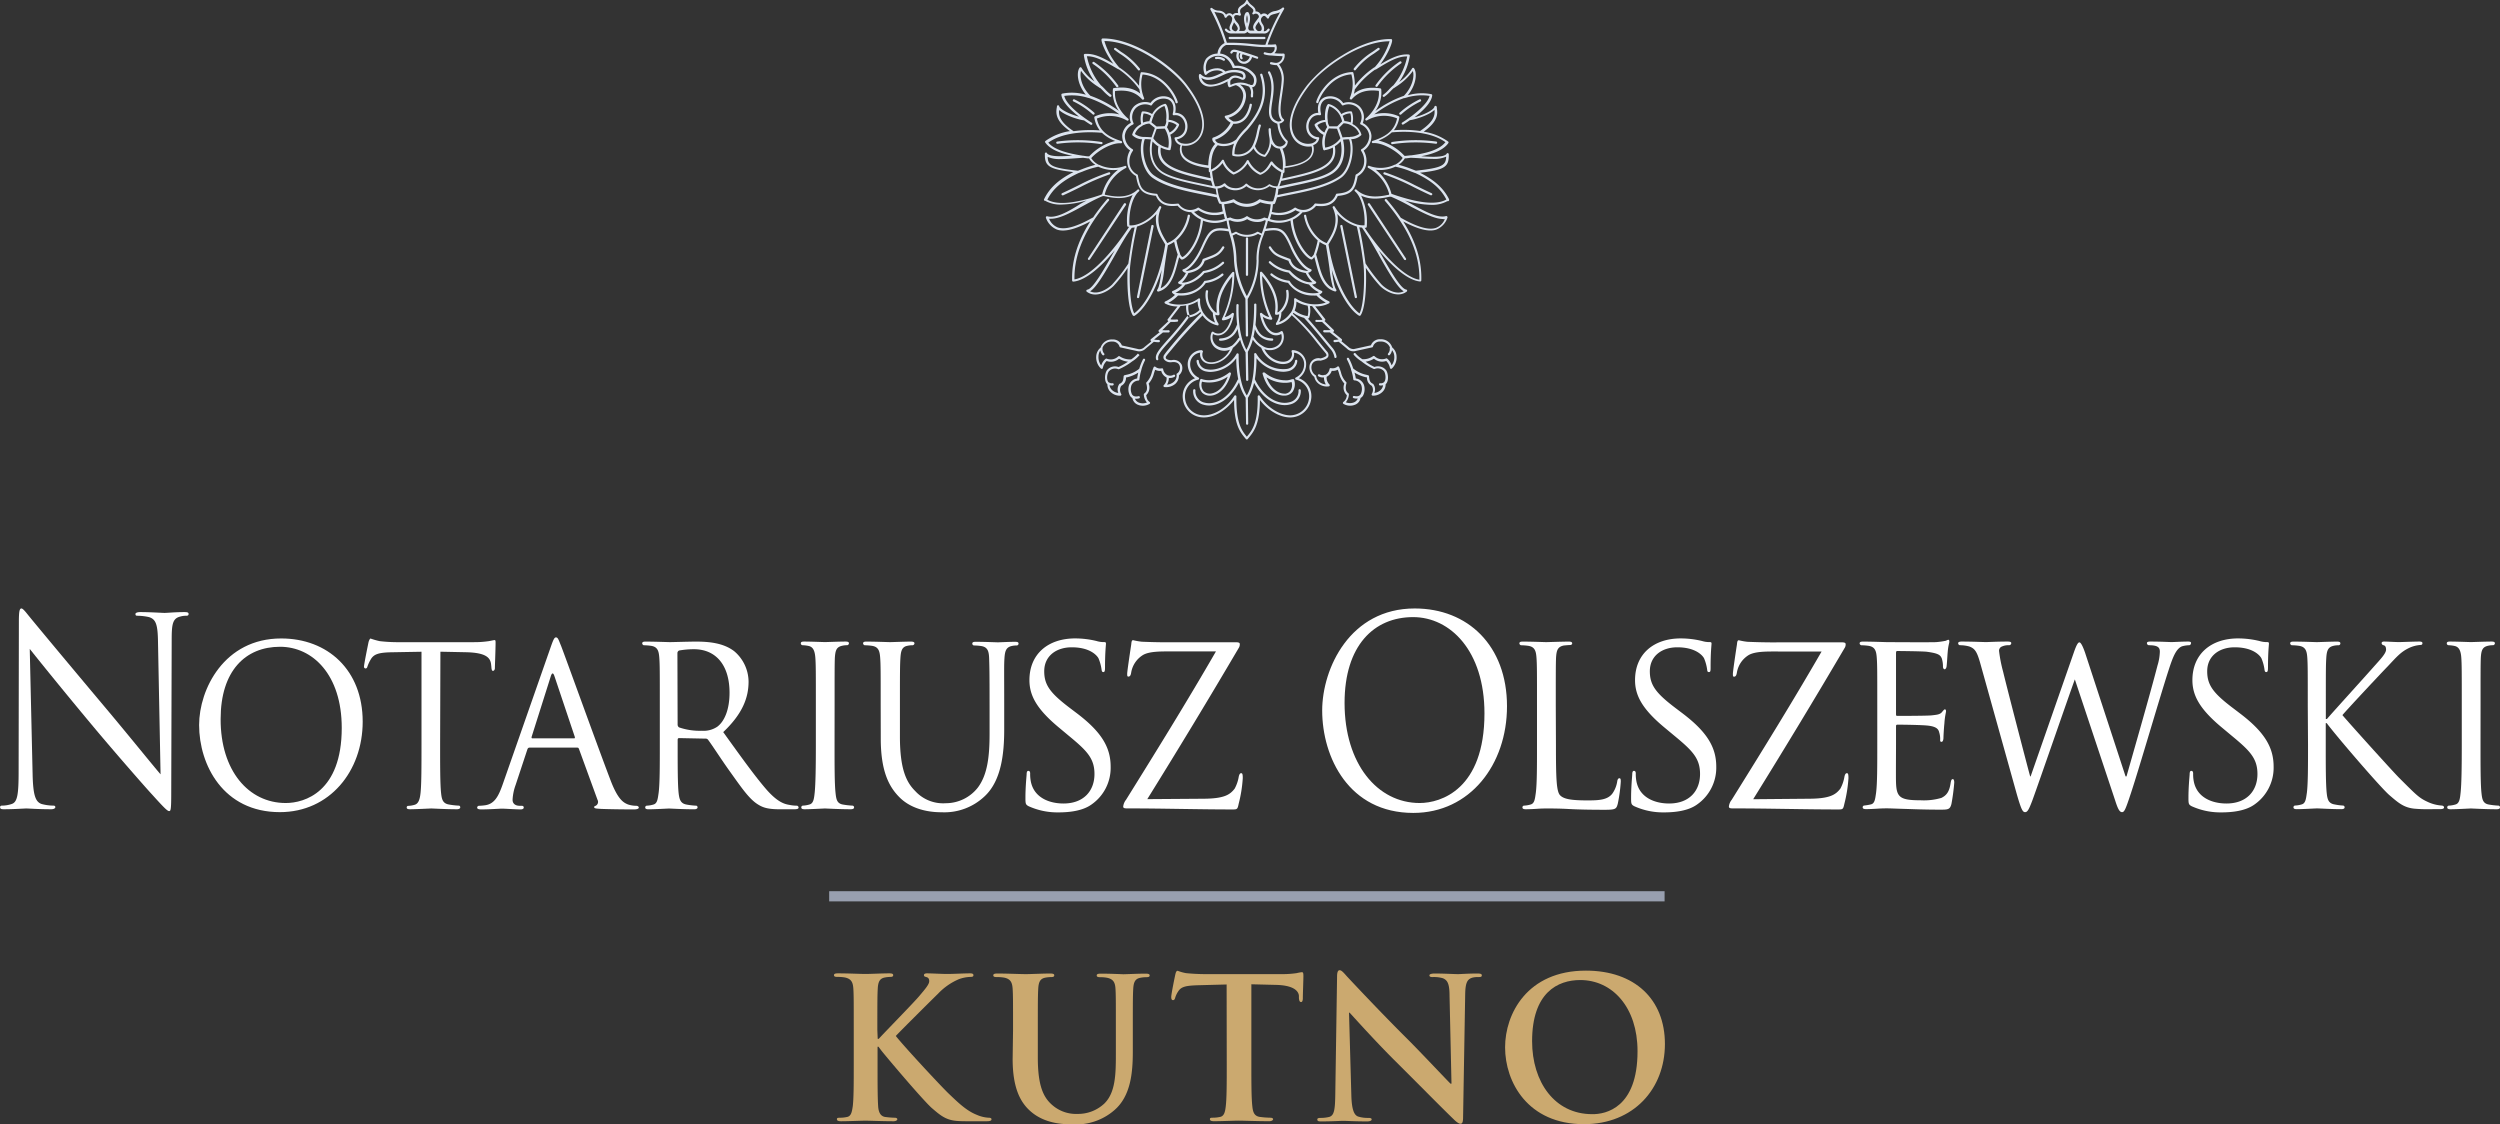 <svg xmlns="http://www.w3.org/2000/svg" viewBox="0 0 613.47 275.86"><rect x="0" y="0" width="613.47" height="275.86" fill="#333333" stroke="none"/><defs><style>.cls-1{fill:#fff;}.cls-2{fill:#cba96f;}.cls-3{fill:#989faf;}.cls-4{fill:#dce4ef;}</style></defs><g id="Warstwa_2" data-name="Warstwa 2"><g id="Warstwa_1-2" data-name="Warstwa 1"><path class="cls-1" d="M8,189.88c.11,5.25.69,6.91,2.24,7.42a11.52,11.52,0,0,0,2.88.39c.29,0,.46.13.46.38s-.34.51-1,.51c-3.29,0-5.59-.19-6.11-.19s-2.94.19-5.53.19c-.57,0-.92-.06-.92-.51,0-.25.17-.38.46-.38a7.51,7.51,0,0,0,2.36-.39c1.44-.44,1.73-2.3,1.73-8.12l.06-36.67c0-2.5.17-3.2.63-3.2s1.44,1.4,2,2.05c.86,1.08,9.44,11.39,18.31,21.95,5.71,6.78,12,14.59,13.83,16.7l-.63-32.51c-.06-4.16-.47-5.57-2.25-6.08a13.6,13.6,0,0,0-2.82-.32c-.41,0-.46-.19-.46-.45s.46-.45,1.15-.45c2.59,0,5.35.2,6,.2s2.53-.2,4.89-.2c.64,0,1,.07,1,.45s-.23.45-.63.45a4.71,4.71,0,0,0-1.39.19c-1.9.45-2.13,1.86-2.13,5.7l-.11,37.5c0,4.22-.12,4.54-.52,4.54s-1.15-.7-4.2-4.09c-.64-.64-8.93-10.05-15-17.35-6.68-8-13.19-16.06-15-18.36Z"/><path class="cls-1" d="M69,156.67c11.4,0,20,7.74,20,20.41,0,12.16-8.12,22.21-20.33,22.21-13.88,0-19.81-11.59-19.81-21.38C48.86,169.15,55,156.67,69,156.67Zm1.15,40.38c4.55,0,13.71-2.69,13.71-18.43,0-13.06-7.14-19.91-15.15-19.91-8.47,0-14.57,5.89-14.57,17.73C54.1,189.11,61,197.05,70.11,197.05Z"/><path class="cls-1" d="M108,182.78c0,5.24,0,9.53.23,11.77.17,1.6.4,2.63,2,2.88a17.19,17.19,0,0,0,2.3.26c.35,0,.41.25.41.45s-.23.44-.81.44c-2.76,0-6-.19-6.28-.19s-3.74.19-5.24.19c-.58,0-.81-.12-.81-.44a.37.37,0,0,1,.41-.39,6.45,6.45,0,0,0,1.49-.25c1-.26,1.33-1.35,1.5-2.95.23-2.24.23-6.53.23-11.77V159.93l-7.31.13c-3.17.06-4.38.45-5.13,1.73a9.73,9.73,0,0,0-.81,1.72c-.11.45-.28.52-.51.52a.41.41,0,0,1-.35-.45c0-.58,1-5.44,1.09-5.89s.35-1,.52-1a18.13,18.13,0,0,0,2.25.64,38,38,0,0,0,4,.25h19.13a24,24,0,0,0,3.63-.25c.74-.13,1.21-.26,1.44-.26s.23.32.23.64c0,1.66-.17,5.57-.17,6.21,0,.45-.24.7-.47.7s-.34-.19-.4-1l-.06-.57c-.17-1.67-1.26-2.88-6.1-3l-6.34-.13Z"/><path class="cls-1" d="M135.23,158.52c.63-1.79.86-2.11,1.21-2.11.51,0,.69.77,1.21,2,.92,2.31,9,24.77,12.15,33,1.84,4.86,3.23,5.56,4.32,6a6.59,6.59,0,0,0,2,.32c.28,0,.63.13.63.45s-.58.44-1.15.44c-.75,0-4.5,0-8-.12-1-.07-1.79-.07-1.79-.39s.12-.25.35-.38a1.06,1.06,0,0,0,.46-1.47l-4.55-12.48c-.12-.26-.17-.32-.46-.32H129.93c-.23,0-.41.12-.52.44l-2.88,8.71a12.33,12.33,0,0,0-.75,3.65c0,1.08.86,1.47,1.73,1.47H128c.4,0,.52.19.52.45s-.29.44-.75.44c-1.21,0-4-.19-4.55-.19s-3.06.19-5.13.19c-.63,0-1-.12-1-.44a.46.46,0,0,1,.46-.45,13.63,13.63,0,0,0,1.5-.13c2.3-.32,3.28-2.24,4.26-5Zm5.64,22.66c.23,0,.23-.13.17-.39l-5-14.91c-.29-.83-.57-.83-.86,0l-4.72,14.91c-.06.26,0,.39.17.39Z"/><path class="cls-1" d="M161.91,173.18c0-8.45,0-10-.12-11.71s-.4-2.76-2.07-3a13.65,13.65,0,0,0-1.73-.13.52.52,0,0,1-.4-.45c0-.32.23-.45.8-.45,2.31,0,5.7.13,6,.13.52,0,4.78-.13,6.34-.13,3.23,0,6.8.32,9.45,2.37a9.88,9.88,0,0,1,3.51,7.43c0,4-1.5,7.93-6.22,12.41,4.15,5.76,7.66,10.69,10.6,14.08,2.7,3.07,4.38,3.58,5.64,3.78a8.52,8.52,0,0,0,1.79.19.46.46,0,0,1,.46.45c0,.32-.29.44-1.21.44h-3.17c-2.88,0-4.15-.32-5.41-1.08-2.19-1.28-4-3.91-6.92-8-2.13-2.95-4.37-6.47-5.47-7.94a.73.73,0,0,0-.69-.32l-6.45-.13c-.23,0-.35.13-.35.45v1.28c0,5.25,0,9.47.23,11.71.18,1.6.46,2.63,2,2.88a16.56,16.56,0,0,0,2.25.26c.34,0,.4.25.4.45s-.23.44-.81.44c-2.76,0-6-.19-6.22-.19-.06,0-3.45.19-5,.19-.52,0-.81-.12-.81-.44a.42.42,0,0,1,.41-.45,6.45,6.45,0,0,0,1.55-.26c1-.25,1.1-1.28,1.33-2.88.29-2.24.29-6.53.29-11.77Zm4.37,4.6a.83.83,0,0,0,.35.71,15.57,15.57,0,0,0,5.59.83,6,6,0,0,0,3.8-1c1.73-1.28,3-4.16,3-8.32,0-6.78-3.34-10.69-8.75-10.69a20.72,20.72,0,0,0-3.63.32.71.71,0,0,0-.41.64Z"/><path class="cls-1" d="M204.79,182.78c0,5.24,0,9.53.24,11.77.17,1.6.34,2.63,1.84,2.88a18.33,18.33,0,0,0,2.3.26.42.42,0,0,1,.41.45c0,.25-.23.44-.81.44-2.82,0-6.11-.19-6.34-.19s-3.45.19-5,.19c-.52,0-.8-.12-.8-.44a.41.41,0,0,1,.4-.45,6.45,6.45,0,0,0,1.55-.26c1-.25,1.16-1.28,1.33-2.88.23-2.24.29-6.53.29-11.77v-9.6c0-8.45,0-10-.12-11.71s-.52-2.69-1.61-2.95a8,8,0,0,0-1.56-.19.46.46,0,0,1-.4-.45c0-.32.23-.45.81-.45,1.67,0,4.83.13,5.12.13s3.52-.13,5.07-.13c.58,0,.81.13.81.45a.52.52,0,0,1-.4.45,5,5,0,0,0-1.27.13c-1.38.32-1.67,1.09-1.79,3-.06,1.72-.06,3.26-.06,11.71Z"/><path class="cls-1" d="M216.11,173.18c0-8.45,0-10-.12-11.71s-.4-2.76-2.07-3a13.65,13.65,0,0,0-1.73-.13.52.52,0,0,1-.4-.45c0-.32.23-.45.8-.45,2.31,0,5.36.13,5.82.13s3.63-.13,5.13-.13c.57,0,.86.13.86.45a.52.52,0,0,1-.46.45,5.29,5.29,0,0,0-1.27.13c-1.32.25-1.61,1.21-1.72,3s-.12,3.26-.12,11.71v7.61c0,7.87,1.55,11.14,3.74,13.31a9.3,9.3,0,0,0,7.55,3,10,10,0,0,0,7.83-3.84c2.36-3.14,2.88-7.62,2.88-13.18v-6.85c0-8.45-.05-10-.11-11.71s-.35-2.76-2-3a13.37,13.37,0,0,0-1.73-.13.46.46,0,0,1-.4-.45c0-.32.23-.45.81-.45,2.24,0,5.18.13,5.47.13s2.76-.13,4.26-.13c.58,0,.81.13.81.45a.46.46,0,0,1-.4.45,5.25,5.25,0,0,0-1.27.13c-1.38.32-1.67,1.21-1.79,3s-.06,3.26-.06,11.71V179c0,5.89-.69,12.48-4.72,16.32a14.34,14.34,0,0,1-10.6,4c-1.67,0-7-.13-10.54-3.84-2.48-2.56-4.43-6.34-4.43-14.27Z"/><path class="cls-1" d="M252.38,197.82c-.69-.39-.75-.58-.75-2,0-2.69.23-4.87.29-5.76,0-.58.12-.9.41-.9s.46.19.46.64a9.24,9.24,0,0,0,.17,2c.81,4,4.61,5.37,8,5.37,5,0,7.61-3.13,7.61-7.23,0-3.9-1.9-5.76-6.4-9.47l-2.3-1.92c-5.47-4.54-7.26-7.87-7.26-11.65,0-6.4,4.55-10.24,11.24-10.24a22.22,22.22,0,0,1,5.24.64,5.85,5.85,0,0,0,1.78.26c.41,0,.52.06.52.38s-.23,2.05-.23,5.76c0,.83-.06,1.22-.4,1.22s-.41-.26-.46-.71a10.79,10.79,0,0,0-.75-2.68c-.35-.64-2-2.69-6.57-2.69-3.69,0-6.74,2.05-6.74,5.89,0,3.45,1.56,5.44,6.57,9.21l1.44,1.09c6.16,4.67,8.29,8.45,8.29,13.12a10.94,10.94,0,0,1-4.72,9.28c-2.13,1.53-5.3,1.92-8.06,1.92A17.12,17.12,0,0,1,252.38,197.82Z"/><path class="cls-1" d="M295.09,196c5.36,0,6.74-1,7.89-2.49a9.38,9.38,0,0,0,1-2.95c.12-.51.29-.83.58-.83s.4.19.4,1.22a32.94,32.94,0,0,1-1,6.27c-.28,1.34-.34,1.41-1.49,1.41-8.47,0-17.05-.26-25.93-.26-.57,0-.92-.06-.92-.45a3.24,3.24,0,0,1,.69-1.66c7.61-12.22,15.1-24.32,22.07-36.41H287.66c-2.59,0-5.59-.07-7.2.89a6.25,6.25,0,0,0-2.88,4.29c-.11.83-.4,1-.69,1s-.29-.26-.29-.7c0-.64.75-5.57,1-7.24.06-.76.17-1,.46-1a15.49,15.49,0,0,0,2.13.38c4.84.2,7.26.13,8.87.13h14.17c.75,0,1,.13,1,.45a1.68,1.68,0,0,1-.29,1c-7.37,12.54-14.74,24.7-22.41,37.05Z"/><path class="cls-1" d="M347.16,149.31c13,0,22.64,9.08,22.64,24,0,14.33-9.1,26.17-23,26.17-15.79,0-22.35-13.63-22.35-25.15C324.47,164,331.26,149.31,347.16,149.31Zm1.21,47.74c5.19,0,15.9-3.33,15.9-22,0-15.36-8.41-23.62-17.51-23.62-9.62,0-16.82,7-16.82,21.06C329.94,187.45,338,197.05,348.37,197.05Z"/><path class="cls-1" d="M381.81,182.9c0,8,.11,11.27,1,12.23s2.76,1.28,6.73,1.28c2.65,0,4.9-.07,6.11-1.67a7,7,0,0,0,1.21-3.07c.06-.38.23-.7.52-.7s.34.25.34.83a38,38,0,0,1-.74,5.44c-.35,1.28-.52,1.47-3.23,1.47-3.63,0-6.45-.06-8.81-.19s-4-.13-5.53-.13c-.23,0-1.1,0-2.08.07s-2.13.12-2.93.12c-.52,0-.81-.12-.81-.44a.41.41,0,0,1,.4-.45,6.53,6.53,0,0,0,1.56-.26c1-.25,1.09-1.28,1.32-2.88.29-2.24.29-6.53.29-11.77v-9.6c0-8.45,0-10-.12-11.71s-.4-2.76-2.07-3a13.51,13.51,0,0,0-1.73-.13.52.52,0,0,1-.4-.45c0-.32.23-.45.81-.45,2.3,0,5.47.13,5.76.13s4-.13,5.58-.13c.52,0,.81.13.81.45a.46.46,0,0,1-.4.39c-.35,0-1.1.06-1.67.12-1.5.32-1.79,1.16-1.9,3.08-.06,1.72-.06,3.26-.06,11.71Z"/><path class="cls-1" d="M401,197.82c-.7-.39-.75-.58-.75-2,0-2.69.23-4.87.28-5.76,0-.58.12-.9.41-.9s.46.19.46.64a9.24,9.24,0,0,0,.17,2c.81,4,4.61,5.37,8,5.37,5,0,7.6-3.13,7.6-7.23,0-3.9-1.9-5.76-6.39-9.47l-2.31-1.92c-5.47-4.54-7.25-7.87-7.25-11.65,0-6.4,4.55-10.24,11.23-10.24a22.22,22.22,0,0,1,5.24.64,5.87,5.87,0,0,0,1.79.26c.4,0,.51.06.51.38s-.23,2.05-.23,5.76c0,.83,0,1.22-.4,1.22s-.4-.26-.46-.71a10.79,10.79,0,0,0-.75-2.68c-.34-.64-2-2.69-6.57-2.69-3.68,0-6.73,2.05-6.73,5.89,0,3.45,1.55,5.44,6.56,9.21l1.44,1.09c6.17,4.67,8.3,8.45,8.3,13.12a11,11,0,0,1-4.73,9.28c-2.13,1.53-5.3,1.92-8.06,1.92A17.08,17.08,0,0,1,401,197.82Z"/><path class="cls-1" d="M443.72,196c5.35,0,6.74-1,7.89-2.49a9.36,9.36,0,0,0,1-2.95c.12-.51.29-.83.58-.83s.4.19.4,1.22a33.78,33.78,0,0,1-1,6.27c-.29,1.34-.35,1.41-1.5,1.41-8.47,0-17-.26-25.92-.26-.58,0-.92-.06-.92-.45a3.14,3.14,0,0,1,.69-1.66C432.54,184.06,440,172,447,159.87H436.29c-2.6,0-5.59-.07-7.21.89a6.23,6.23,0,0,0-2.87,4.29c-.12.83-.41,1-.7,1s-.28-.26-.28-.7c0-.64.74-5.57,1-7.24.06-.76.18-1,.46-1a15.49,15.49,0,0,0,2.13.38c4.84.2,7.26.13,8.88.13H451.9c.74,0,1,.13,1,.45a1.6,1.6,0,0,1-.29,1c-7.37,12.54-14.74,24.7-22.4,37.05Z"/><path class="cls-1" d="M460.66,173.18c0-8.45,0-10-.12-11.71s-.4-2.76-2.07-3a13.65,13.65,0,0,0-1.73-.13.53.53,0,0,1-.41-.45c0-.32.24-.45.81-.45,2.31,0,5.59.13,5.88.13s10.94.07,12.09,0a19.92,19.92,0,0,0,2.31-.32c.23-.06.46-.25.69-.25s.23.25.23.51-.29,1-.4,2.56c-.06.51-.18,2.94-.29,3.58-.06.26-.23.58-.46.58s-.41-.26-.41-.71a6.56,6.56,0,0,0-.28-1.92c-.35-.89-.87-1.28-3.63-1.66-.87-.13-6.74-.19-7.32-.19-.23,0-.29.19-.29.57V175.1c0,.38,0,.57.29.57.64,0,7.32,0,8.47-.13s2-.19,2.48-.76c.34-.39.57-.71.74-.71s.29.13.29.45-.29,1.22-.4,3c-.12,1.09-.23,3.13-.23,3.52s-.12,1-.46,1-.35-.19-.35-.51a5.32,5.32,0,0,0-.23-1.79c-.17-.77-.63-1.41-2.59-1.66-1.38-.2-6.8-.26-7.66-.26-.29,0-.35.19-.35.38v4.55c0,1.85-.05,8.19,0,9.28.12,3.64,1,4.35,6.05,4.35a15.14,15.14,0,0,0,5.07-.58c1.33-.64,2-1.6,2.3-3.77.12-.64.24-.84.52-.84s.35.45.35.84a49.19,49.19,0,0,1-.69,5.24c-.35,1.41-.87,1.41-2.82,1.41-3.81,0-6.75-.13-8.82-.19s-3.45-.13-4.2-.13c-.12,0-1.1,0-2.19.07s-2.13.12-2.94.12c-.52,0-.81-.12-.81-.44a.42.42,0,0,1,.41-.45,11.94,11.94,0,0,0,1.55-.26c1-.19,1.1-1.28,1.33-2.88.29-2.24.29-6.53.29-11.77Z"/><path class="cls-1" d="M521.59,190.52h.23c1.26-4.48,5.81-20.22,7.6-27.2a12.58,12.58,0,0,0,.58-3.39c0-1-.41-1.6-2.71-1.6a.52.52,0,0,1-.46-.51c0-.26.23-.39.86-.39,2.59,0,4.72.13,5.19.13s2.53-.13,4.08-.13c.47,0,.7.13.7.32s-.12.58-.46.58a7.09,7.09,0,0,0-1.73.26c-1.5.57-2.31,2.75-3.29,5.76-2.24,6.91-7.25,24.19-9.27,30.27-1.32,4-1.61,4.67-2.19,4.67s-1-.71-1.67-2.82l-9.91-29.76c-1.72,4.74-8.58,24.64-10.42,29.7-.87,2.3-1.21,2.88-1.79,2.88s-.92-.58-2-4.29l-9-32.25c-.81-2.88-1.33-3.59-2.65-4.1a8.51,8.51,0,0,0-2.31-.32.48.48,0,0,1-.46-.51c0-.26.35-.39.81-.39,2.65,0,5.47.13,6,.13s2.76-.13,5.3-.13c.69,0,.92.13.92.39a.53.53,0,0,1-.52.51,3.85,3.85,0,0,0-1.78.32,1.1,1.1,0,0,0-.69,1.15,35,35,0,0,0,1,5.06c.81,3.45,6,23.42,6.63,25.66h.11l10.6-30.4c.75-2.17,1.1-2.49,1.38-2.49s.75.7,1.39,2.56Z"/><path class="cls-1" d="M537.77,197.82c-.69-.39-.75-.58-.75-2,0-2.69.23-4.87.29-5.76,0-.58.11-.9.4-.9s.46.19.46.64a9.24,9.24,0,0,0,.17,2c.81,4,4.61,5.37,8,5.37,5,0,7.61-3.13,7.61-7.23,0-3.9-1.91-5.76-6.4-9.47l-2.3-1.92c-5.47-4.54-7.26-7.87-7.26-11.65,0-6.4,4.55-10.24,11.23-10.24a22.15,22.15,0,0,1,5.24.64,5.9,5.9,0,0,0,1.79.26c.4,0,.52.06.52.38s-.23,2.05-.23,5.76c0,.83-.06,1.22-.41,1.22s-.4-.26-.46-.71a10.79,10.79,0,0,0-.75-2.68c-.34-.64-2-2.69-6.56-2.69-3.69,0-6.74,2.05-6.74,5.89,0,3.45,1.55,5.44,6.57,9.21l1.43,1.09c6.17,4.67,8.3,8.45,8.3,13.12a11,11,0,0,1-4.72,9.28c-2.14,1.53-5.3,1.92-8.07,1.92A17.08,17.08,0,0,1,537.77,197.82Z"/><path class="cls-1" d="M566.3,173.18c0-8.45,0-10-.11-11.71s-.4-2.76-2.08-3a13.35,13.35,0,0,0-1.72-.13.52.52,0,0,1-.41-.45c0-.32.23-.45.81-.45,2.3,0,5.41.13,5.7.13.46,0,3.52-.13,5-.13.58,0,.81.13.81.45a.46.46,0,0,1-.4.45,5.25,5.25,0,0,0-1.27.13c-1.33.32-1.67,1.09-1.79,3-.11,1.72-.11,3.26-.11,11.71v3.26H571c.81-1,9.85-10.94,11.75-13.12,1.44-1.6,2.76-3,2.76-3.9,0-.71-.23-1-.63-1.09a.57.57,0,0,1-.46-.51c0-.26.23-.39.58-.39,1,0,2.59.13,3.8.13.29,0,3.63-.13,4.89-.13.52,0,.75.13.75.39s-.11.45-.52.45a7.85,7.85,0,0,0-2.82.76c-2.07,1-3.05,2.24-5.3,4.61-1.26,1.28-9.9,10.5-11,11.84,1.33,1.6,11.87,13.31,13.94,15.42,4.26,4.23,4.84,4.93,7.26,6a9.78,9.78,0,0,0,3.11.77c.34,0,.63.19.63.45s-.23.44-1.09.44H596a31.76,31.76,0,0,1-3.52-.12c-2.65-.26-4-1.48-6.16-3.33s-13-14.47-15.38-17.67h-.23v5.32c0,5.24,0,9.53.23,11.77.17,1.6.4,2.63,2,2.88a13.12,13.12,0,0,0,2,.26.42.42,0,0,1,.4.45c0,.25-.23.44-.81.44-2.47,0-5.53-.19-5.93-.19s-3.46.19-5,.19c-.52,0-.81-.12-.81-.44a.42.42,0,0,1,.4-.45,6.44,6.44,0,0,0,1.56-.26c1-.25,1.1-1.28,1.33-2.88.28-2.24.28-6.53.28-11.77Z"/><path class="cls-1" d="M608.69,182.78c0,5.24,0,9.53.23,11.77.17,1.6.35,2.63,1.84,2.88a18.46,18.46,0,0,0,2.31.26.41.41,0,0,1,.4.45c0,.25-.23.44-.8.44-2.83,0-6.11-.19-6.34-.19s-3.46.19-5,.19c-.52,0-.81-.12-.81-.44a.42.42,0,0,1,.4-.45,6.44,6.44,0,0,0,1.56-.26c1-.25,1.15-1.28,1.32-2.88.24-2.24.29-6.53.29-11.77v-9.6c0-8.45,0-10-.11-11.71s-.52-2.69-1.62-2.95a8,8,0,0,0-1.55-.19.46.46,0,0,1-.4-.45c0-.32.23-.45.8-.45,1.67,0,4.84.13,5.13.13s3.51-.13,5.07-.13c.57,0,.81.13.81.45a.53.53,0,0,1-.41.45,5.09,5.09,0,0,0-1.27.13c-1.38.32-1.67,1.09-1.78,3-.06,1.72-.06,3.26-.06,11.71Z"/><path class="cls-2" d="M215.38,254.93h.24c1.63-1.78,8.64-8.93,10-10.56s2.4-2.79,2.4-3.6c0-.53-.19-.87-.67-1s-.62-.2-.62-.48.24-.44.77-.44c1,0,3.65.15,4.94.15,1.49,0,4.13-.15,5.62-.15.48,0,.81.1.81.44s-.24.43-.72.43a9.23,9.23,0,0,0-2.78.53,15.25,15.25,0,0,0-5.19,3.6c-1.48,1.44-8.73,8.64-10.36,10.36,1.72,2.26,11.13,12.39,13,14.17,2.11,2,4.27,4.17,6.86,5.18a8.25,8.25,0,0,0,3,.72c.33,0,.62.1.62.38s-.24.48-1.15.48H238c-1.44,0-2.3,0-3.31-.09-2.59-.24-3.89-1.3-6-3.12s-11.57-13-12.58-14.35l-.53-.72h-.24v4.36c0,4.42,0,8.21.15,10.28.09,1.34.52,2.4,1.72,2.59a21.81,21.81,0,0,0,2.36.19c.38,0,.62.14.62.38s-.38.48-.91.48c-2.69,0-5.71-.14-6.91-.14s-4.13.14-6,.14c-.63,0-1-.14-1-.48s.19-.38.77-.38a8.22,8.22,0,0,0,1.72-.19c1-.19,1.2-1.25,1.4-2.64.24-2,.24-5.81.24-10.23v-8.44c0-7.3,0-8.65-.1-10.18s-.48-2.4-2.06-2.74a10.53,10.53,0,0,0-1.88-.14c-.53,0-.81-.1-.81-.43s.33-.44,1-.44c2.55,0,5.57.15,6.72.15s4.18-.15,5.81-.15c.67,0,1,.1,1,.44s-.29.43-.67.43a7.74,7.74,0,0,0-1.35.14c-1.29.24-1.68,1.06-1.77,2.74s-.1,2.88-.1,10.18Z"/><path class="cls-2" d="M248.59,252.82c0-7.3,0-8.65-.1-10.18s-.48-2.4-2.06-2.74a10.53,10.53,0,0,0-1.88-.14c-.52,0-.81-.1-.81-.43s.33-.44,1-.44c2.55,0,5.57.15,7,.15,1.16,0,4.18-.15,5.91-.15.72,0,1.05.1,1.05.44s-.28.43-.76.43a7.81,7.81,0,0,0-1.4.14c-1.29.24-1.68,1.06-1.77,2.74s-.1,2.88-.1,10.18v6.72c0,7,1.39,9.88,3.75,11.8a8.85,8.85,0,0,0,6,2,9.39,9.39,0,0,0,6.62-2.59c2.64-2.64,2.78-7,2.78-11.9v-6c0-7.3,0-8.65-.09-10.18s-.48-2.4-2.07-2.74a9.73,9.73,0,0,0-1.72-.14c-.53,0-.82-.1-.82-.43s.34-.44,1-.44c2.45,0,5.47.15,5.52.15.58,0,3.6-.15,5.47-.15.67,0,1,.1,1,.44s-.29.43-.86.43a7.81,7.81,0,0,0-1.4.14c-1.29.24-1.68,1.06-1.77,2.74s-.1,2.88-.1,10.18V258c0,5.33-.53,11-4.56,14.45a14.31,14.31,0,0,1-10,3.46c-2.55,0-7.16-.15-10.66-3.32-2.45-2.2-4.27-5.76-4.27-12.72Z"/><path class="cls-2" d="M301,241.58l-7.16.19c-2.78.1-3.93.34-4.65,1.4a5.76,5.76,0,0,0-.82,1.68c-.1.38-.24.57-.53.57s-.43-.24-.43-.77c0-.76.91-5.13,1-5.52.14-.62.29-.91.58-.91a11.15,11.15,0,0,0,2.06.58c1.39.14,3.21.24,4.8.24h19a23.83,23.83,0,0,0,3.31-.24,10.27,10.27,0,0,1,1.3-.24c.33,0,.38.29.38,1,0,1-.14,4.32-.14,5.56-.05.48-.15.77-.43.77s-.48-.24-.53-1l0-.53c-.1-1.24-1.39-2.59-5.67-2.68l-6-.15v19.68c0,4.42,0,8.21.24,10.28.14,1.34.43,2.4,1.87,2.59a21.52,21.52,0,0,0,2.45.19c.53,0,.77.14.77.38s-.39.48-.92.48c-3.17,0-6.19-.14-7.53-.14-1.11,0-4.13.14-6.05.14-.63,0-1-.14-1-.48s.19-.38.77-.38a8.13,8.13,0,0,0,1.72-.19c1-.19,1.25-1.25,1.4-2.64.24-2,.24-5.81.24-10.23Z"/><path class="cls-2" d="M331.6,268.66c.09,3.74.72,5,1.68,5.33a7.81,7.81,0,0,0,2.49.33c.53,0,.82.1.82.38s-.43.48-1.1.48c-3.12,0-5-.14-6-.14-.43,0-2.68.14-5.18.14-.63,0-1.06,0-1.06-.48,0-.28.29-.38.77-.38a8.57,8.57,0,0,0,2.16-.24c1.25-.38,1.44-1.78,1.49-5.95l.43-28.42c0-1,.15-1.63.63-1.63s1,.62,1.77,1.49c.58.62,7.87,8.44,14.88,15.41,3.27,3.26,9.75,10.17,10.56,10.94h.24l-.48-21.55c0-2.93-.48-3.84-1.63-4.32a7.76,7.76,0,0,0-2.54-.29c-.58,0-.77-.15-.77-.43s.53-.44,1.25-.44c2.49,0,4.8.15,5.81.15.52,0,2.35-.15,4.7-.15.62,0,1.1.05,1.1.44s-.28.43-.86.43a5.39,5.39,0,0,0-1.44.14c-1.34.39-1.73,1.39-1.78,4.08l-.52,30.29c0,1.06-.2,1.49-.63,1.49s-1.1-.53-1.63-1.06c-3-2.88-9.17-9.16-14.16-14.11-5.23-5.18-10.56-11.18-11.43-12.1h-.14Z"/><path class="cls-2" d="M369.33,257c0-8.21,5.43-18.82,19.83-18.82,11.95,0,19.39,7,19.39,18s-7.68,19.68-19.87,19.68C374.9,275.86,369.33,265.54,369.33,257Zm32.5.91c0-10.75-6.19-17.42-14.06-17.42-5.52,0-11.81,3.07-11.81,15,0,10,5.52,17.91,14.74,17.91C394.06,273.46,401.83,271.82,401.83,258Z"/><rect class="cls-3" x="203.47" y="218.69" width="205" height="2.5"/><path class="cls-4" d="M335.76,49.9a.28.28,0,0,0-.08.39l8.86,13.4a.27.27,0,0,0,.23.12.26.26,0,0,0,.15,0,.28.28,0,0,0,.08-.39L336.15,50A.29.29,0,0,0,335.76,49.9Z"/><path class="cls-4" d="M282.85,55.2a.27.27,0,0,0-.33.21L279,72.83a.28.28,0,0,0,.21.33h.06a.27.27,0,0,0,.27-.22l3.55-17.41A.28.28,0,0,0,282.85,55.2Z"/><path class="cls-4" d="M270.27,35.39h0a.28.28,0,0,0,.28-.24.27.27,0,0,0-.25-.31,38,38,0,0,0-10.83-.11.28.28,0,1,0,.07.55A37.48,37.48,0,0,1,270.27,35.39Z"/><path class="cls-4" d="M329.43,55.41a.27.27,0,0,0-.32-.21.28.28,0,0,0-.22.33l3.55,17.41a.27.27,0,0,0,.27.22h.06a.28.28,0,0,0,.21-.33Z"/><path class="cls-4" d="M355.59,49h0a.3.3,0,0,0,0-.1l0,0c-1.32-2.66-3.55-4.7-7.13-6.51,6.13-.71,7.14-1.45,7.05-4.55a.29.29,0,0,0-.29-.27.27.27,0,0,0-.26.21c-.73.88-3.74.74-6.22.56,2.63-.5,5.39-1.39,6.67-3.23a.28.28,0,0,0-.06-.38,13.85,13.85,0,0,0-6-2.42c3.69-2.58,3.41-4.53,3.24-5.72,0-.14,0-.27-.05-.39a.28.28,0,0,0-.55,0c-.15.75-2.54,2-4.88,2.57,2-1.5,4.15-3.56,4.34-5.36a.27.27,0,0,0-.21-.3,12.34,12.34,0,0,0-5.79.27c2.09-2.53,2.35-5.47,1.54-6.62a.26.26,0,0,0-.24-.12.27.27,0,0,0-.23.14,11.37,11.37,0,0,1-3.19,3.34,14.9,14.9,0,0,0,2.62-6.45.29.29,0,0,0-.26-.3c-2.22-.15-4.17.76-7,2.44a20,20,0,0,0,2.16-3.56c.24-.53,1-2.25.69-2.58a.34.34,0,0,0-.2-.09h-.2c-4.34,0-8.78,2.14-11.76,4a33.39,33.39,0,0,0-8.62,7.32c-5.91,7.74-4.28,11.77-3.3,13.15a4.36,4.36,0,0,0,4.37,1.86,2.81,2.81,0,0,1-.29,2.31c-1.13,1.76-4.26,2.36-6.08,2.56a9.93,9.93,0,0,0-.76-4.29A1.89,1.89,0,0,0,316,34.74a.3.3,0,0,0-.08-.2,6.24,6.24,0,0,1-1.9-3.9l-.06-.32a1.76,1.76,0,0,0,1.1-.68.27.27,0,0,0-.06-.38c-1.15-.87-.76-3.55-.37-6.13.16-1.11.33-2.25.39-3.29a5.86,5.86,0,0,0-1.17-4.07,2.37,2.37,0,0,0,1.39-2.35.26.26,0,0,0-.08-.2.32.32,0,0,0-.21-.08,18.32,18.32,0,0,1-2.23-.08,1.74,1.74,0,0,0,.44-2,.26.26,0,0,0-.32-.18,7,7,0,0,1-1.07.06h-.7a50.87,50.87,0,0,1,4-8.67.27.27,0,0,0-.43-.33,3.79,3.79,0,0,1-1.76.77,2.87,2.87,0,0,0-1.83,1,1.09,1.09,0,0,0-1.64-.08,1.52,1.52,0,0,0-.22-.34,1.34,1.34,0,0,0-1.11-.49c.12-.67-.44-1.13-.9-1.52a3,3,0,0,1-.95-1.1A.28.28,0,0,0,306,0a.27.27,0,0,0-.25.19,2.07,2.07,0,0,1-.94,1c-.6.4-1.26.84-1,2l-.34,0a1.14,1.14,0,0,0-.87.33l-.1.13a1.11,1.11,0,0,0-.82-.41,1.17,1.17,0,0,0-.82.37,2.14,2.14,0,0,0-1.91-1A2.58,2.58,0,0,1,297.46,2a.28.28,0,0,0-.37,0,.29.29,0,0,0-.06.36,44.93,44.93,0,0,1,3.47,8.2,3.16,3.16,0,0,0-1.74,2.59,3.76,3.76,0,0,0-2.82,1.3,4.19,4.19,0,0,0-.34,3.73.28.28,0,0,0,.21.2.27.27,0,0,0,.28-.1,3.65,3.65,0,0,1,2.5-1,2.37,2.37,0,0,1,1.53.47l-.44.21c-1.78.83-3.61,1.69-5,.28a.29.29,0,0,0-.28-.07.27.27,0,0,0-.19.21,2.54,2.54,0,0,0,2,2.8h0a4.28,4.28,0,0,0,.87.09,9.82,9.82,0,0,0,4.15-1.3,2.5,2.5,0,0,0,.24,1.32.28.28,0,0,0,.23.13l.11,0a13.87,13.87,0,0,1,1.41-.52l.06,0a2.72,2.72,0,0,1,1.73,3.11,5.24,5.24,0,0,1-4.23,4.37.31.31,0,0,0-.22.15.27.27,0,0,0,0,.26,3.85,3.85,0,0,0,1.42,1.3,7.35,7.35,0,0,1-4.31,3.68.29.29,0,0,0-.15.16c-.17.46.19,1,.67,1.38-1.22,1.3-1.61,3-1.7,5.28-1.81-.2-5-.79-6.12-2.57a2.8,2.8,0,0,1-.28-2.31,4.34,4.34,0,0,0,4.37-1.85c1-1.38,2.6-5.41-3.3-13.15-3.58-4.68-13-11.38-20.59-11.27a.34.34,0,0,0-.2.09c-.31.33.45,2.05.69,2.57a19.68,19.68,0,0,0,2.16,3.57c-2.87-1.68-4.82-2.59-7-2.44a.27.27,0,0,0-.26.3,14.65,14.65,0,0,0,2.62,6.45,11.37,11.37,0,0,1-3.19-3.34.27.27,0,0,0-.23-.14.25.25,0,0,0-.24.12c-.82,1.15-.56,4.09,1.53,6.62a12.35,12.35,0,0,0-5.79-.27.28.28,0,0,0-.21.3c.19,1.8,2.38,3.86,4.34,5.36-2.34-.61-4.73-1.82-4.88-2.57a.28.28,0,0,0-.55,0c0,.12,0,.24-.05.38-.17,1.19-.45,3.15,3.24,5.73a13.86,13.86,0,0,0-6,2.42.28.28,0,0,0-.06.38c1.28,1.83,4,2.73,6.66,3.23-2.46.18-5.45.32-6.2-.55a.28.28,0,0,0-.55,0,.57.57,0,0,0,0,.13c-.07,3,1,3.74,7,4.45-3.64,1.84-5.88,3.92-7.2,6.66a.27.27,0,0,0,.13.37.27.27,0,0,0,.12,0h0a7.65,7.65,0,0,0,4,.94,23.85,23.85,0,0,0,6.18-1l-1.48.81C262.09,52,259,53.65,257,53.07a.27.27,0,0,0-.34.19.27.27,0,0,0,0,.2s0,0,0,0a4.79,4.79,0,0,0,2.76,2.9,4.49,4.49,0,0,0,1.41.21c1.7,0,3.91-.74,6.69-2.23-3.12,4.92-4.57,9.68-4.43,14.43a.28.28,0,0,0,0,.09.27.27,0,0,0,.28.25h0c3.06-.27,6.87-3.68,10.2-7.7l-.48.84c-2.19,3.86-4.91,8.66-6.28,8.83a.29.29,0,0,0-.23.21.27.27,0,0,0,.1.29c2.29,1.75,5.46-.23,6.63-1.46a35.78,35.78,0,0,0,3.4-4.37c-.17,2.85-.09,9.53,1.26,11.64a.31.31,0,0,0,.24.13.3.3,0,0,0,.15,0c2.16-1.34,4.87-5.29,6.71-11.31-.34,2.46-.6,4.23-1.1,4.89a.29.29,0,0,0,0,.33.29.29,0,0,0,.23.12h.07c3.1-.85,4-4.38,4.75-7.21q.17-.64.33-1.23a3,3,0,0,0,.5.53.28.28,0,0,0,.25.06c1.48-.35,4.57-4.32,5.1-9.56a7.79,7.79,0,0,0,2.89.57,7.38,7.38,0,0,0,2.64-.49l.09-.05H301a16.93,16.93,0,0,0,.4,2c-4-.59-4.72.25-6.57,4.38-1.36,3-2.95,5-4.49,5.54a.27.27,0,0,0-.12.44,1.42,1.42,0,0,0,.8.44,5.68,5.68,0,0,1-1.79,2.16.28.28,0,0,0-.13.24.27.27,0,0,0,.14.24,2.35,2.35,0,0,0,.89.24,7,7,0,0,1-2.31,1.53.27.27,0,0,0-.2.16.26.26,0,0,0,0,.27,2.07,2.07,0,0,0,.71.54,8.39,8.39,0,0,1-2.4,1.63.31.31,0,0,0-.17.23.32.32,0,0,0,.12.26,6.28,6.28,0,0,0,3.07.73l-2.4,3.13a.28.28,0,0,0-.05.23.26.26,0,0,0,.13.18l.09.06L284.37,81a.28.28,0,0,0-.07.3.26.26,0,0,0,.23.18h.07l-2.17,1.74a.23.23,0,0,0-.09.14.18.18,0,0,0,0,.1.28.28,0,0,0,.19.32l-1.67,1.36a1.78,1.78,0,0,1-1.4.55l-4.16-.92A2.33,2.33,0,0,0,273,83.3a2.87,2.87,0,0,0-2.92,2A2.93,2.93,0,0,0,269,87.45a3.75,3.75,0,0,0,1.17,3,.27.27,0,0,0,.26.06.28.28,0,0,0,.19-.19,3.12,3.12,0,0,1,.94-1.73,3.05,3.05,0,0,0,3.05-.57,5.48,5.48,0,0,0,2.18.74,15.89,15.89,0,0,1-2.31,1.3,2.52,2.52,0,0,0-2.88.83c-.49.76-.73,2.64.14,3.41a2.5,2.5,0,0,0,.7,1.8,3.26,3.26,0,0,0,2.47,1,.28.28,0,0,0,.23-.15.26.26,0,0,0,0-.27,1.86,1.86,0,0,1,0-2,2.19,2.19,0,0,0,1.17-2.06l.12,0a8.82,8.82,0,0,0,2.89-1.19,10.31,10.31,0,0,0-.27,1.45,2.46,2.46,0,0,0-2,1.61,3.41,3.41,0,0,0,.22,2.59,1.64,1.64,0,0,0,.6.6,2.19,2.19,0,0,0,1.27,1.61,3.22,3.22,0,0,0,2.94-.18.3.3,0,0,0,.14-.22.29.29,0,0,0-.11-.24c-.47-.35-.68-.67-.85-1.68a2.54,2.54,0,0,0,.6-2.83,5.92,5.92,0,0,0,1.31-2.53c.09-.28.18-.57.29-.87a2.65,2.65,0,0,0,1.49.27,2.42,2.42,0,0,0,1.32,1.62.34.34,0,0,1,0,.1,2.27,2.27,0,0,1-.67,1.76.28.28,0,0,0,.12.49,3.47,3.47,0,0,0,2.63-.74,2.7,2.7,0,0,0,.95-2.15,2.31,2.31,0,0,0,.72-2.5,2.17,2.17,0,0,0-2.51-1.21c-.83,0-1.26-.21-1.4-.44a.48.48,0,0,1,.06-.53c.16-.25.44-.58,1-1.25l.25-.29a105.24,105.24,0,0,1,7.68-8.46,6,6,0,0,0,3.6,2.43.28.28,0,0,0,.22,0,.27.27,0,0,0,.11-.19c0-.13,0-.24-.15-.42a4.45,4.45,0,0,1-.66-2,1.59,1.59,0,0,0,.64.14h.08a.27.27,0,0,0,.23-.08.28.28,0,0,0,.07-.23,2.32,2.32,0,0,0,0-.24c-.17-1.36-.55-4.48,3.14-9a24.77,24.77,0,0,1-2.51,10.39.28.28,0,0,0,.3.4,4.25,4.25,0,0,0,2-.75c-.48,1.94-1.39,3.38-2.46,3.84a2,2,0,0,1-2-.29.29.29,0,0,0-.24,0,.29.29,0,0,0-.17.17,3.21,3.21,0,0,0,.83,3.69,3.7,3.7,0,0,0,3.69.54c-1.27,2.55-3.9,3.41-5.39,3a1.86,1.86,0,0,1-1.29-2.41A.26.26,0,0,0,295,86a.3.3,0,0,0-.24-.08,3.47,3.47,0,0,0-3.29,3,4.22,4.22,0,0,0,1.78,3.9,4.74,4.74,0,0,0-3,5,5.09,5.09,0,0,0,4.72,4.6c3,.23,6-1.87,7.86-4.27,0,6.14,1.5,7.9,2.79,9.46l.12.13a.27.27,0,0,0,.42,0l.18-.21c1.31-1.57,2.79-3.34,2.83-9.38,1.84,2.45,4.68,4.17,7.16,4.28a5.19,5.19,0,0,0,5.39-4.37,4.66,4.66,0,0,0-3-5.25,4.24,4.24,0,0,0,1.77-3.9,3.47,3.47,0,0,0-3.29-3A.3.3,0,0,0,317,86a.29.29,0,0,0-.07.25,1.85,1.85,0,0,1-1.29,2.41c-1.48.42-4.12-.44-5.39-3a3.7,3.7,0,0,0,3.69-.54,3.22,3.22,0,0,0,.84-3.69.3.3,0,0,0-.18-.17.29.29,0,0,0-.24,0,2,2,0,0,1-2,.28c-1.1-.46-2-1.9-2.5-3.83a4.21,4.21,0,0,0,2,.75.27.27,0,0,0,.3-.4,24.18,24.18,0,0,1-2.43-10.34c3.64,4.47,3.31,7.46,3.15,8.93l0,.3a.27.27,0,0,0,.08.22.27.27,0,0,0,.23.08h.07a1.77,1.77,0,0,0,.64-.14,4.32,4.32,0,0,1-.66,2c-.1.18-.17.29-.15.42a.31.31,0,0,0,.11.2.29.29,0,0,0,.22,0,6,6,0,0,0,3.55-2.39,48.87,48.87,0,0,1,6.23,6.79c.68.83,1.39,1.7,2.07,2.51.2.26.28.47.22.62s-.58.49-1.44.69a2.22,2.22,0,0,0-2.65,1.53,2.88,2.88,0,0,0,1.11,3,2.85,2.85,0,0,0,1.25,1.82,3.35,3.35,0,0,0,2.33.51.28.28,0,0,0,.21-.21.27.27,0,0,0-.09-.28,2.3,2.3,0,0,1-.67-1.76v-.1A2.41,2.41,0,0,0,326.79,91a2.74,2.74,0,0,0,1.49-.27q.17.45.3.87a5.81,5.81,0,0,0,1.31,2.53,2.53,2.53,0,0,0,.6,2.83,2.17,2.17,0,0,1-.85,1.68.3.3,0,0,0-.11.24.29.29,0,0,0,.13.22,3.22,3.22,0,0,0,2.94.18,2.17,2.17,0,0,0,1.27-1.62,1.57,1.57,0,0,0,.61-.59,3.41,3.41,0,0,0,.22-2.59,2.46,2.46,0,0,0-2-1.61,10.4,10.4,0,0,0-.32-1.44,9.25,9.25,0,0,0,2.92,1.17l.14,0a2.19,2.19,0,0,0,1.17,2.07,1.84,1.84,0,0,1,0,2,.32.32,0,0,0,0,.27.3.3,0,0,0,.24.15,3.23,3.23,0,0,0,2.46-1,2.51,2.51,0,0,0,.71-1.8c.87-.77.63-2.65.14-3.41a2.52,2.52,0,0,0-2.88-.83,12.87,12.87,0,0,1-2.18-1.3,5,5,0,0,0,2.05-.74,3.05,3.05,0,0,0,3,.57,3.18,3.18,0,0,1,.93,1.73.29.29,0,0,0,.2.19.27.27,0,0,0,.26-.06,3.71,3.71,0,0,0,1.16-3,3,3,0,0,0-1.07-2.19,2.87,2.87,0,0,0-2.92-2,2.31,2.31,0,0,0-2.3,1.48l-4.16.92a1.8,1.8,0,0,1-1.41-.55l-1.68-1.38a.27.27,0,0,0,.14-.19.13.13,0,0,0,0-.08.25.25,0,0,0-.1-.27l-2.16-1.74h.06a.28.28,0,0,0,.24-.18.32.32,0,0,0-.07-.3L325,78.76l.09-.06a.28.28,0,0,0,.08-.41l-2.44-3.12a6.64,6.64,0,0,0,3.4-.74.28.28,0,0,0,0-.49,8.47,8.47,0,0,1-2.41-1.63h0a2,2,0,0,0,.72-.53.28.28,0,0,0-.18-.43,7,7,0,0,1-2.31-1.53,2.35,2.35,0,0,0,.89-.24.27.27,0,0,0,.14-.24.24.24,0,0,0-.13-.24A5.58,5.58,0,0,1,321,66.93a1.48,1.48,0,0,0,.79-.43.31.31,0,0,0,.06-.26.27.27,0,0,0-.18-.19c-2.07-.73-3.7-3.79-4.49-5.54-1.85-4.13-2.6-5-6.58-4.38.19-.59.37-1.22.53-1.94h0a7.39,7.39,0,0,0,2.65.49,7.79,7.79,0,0,0,2.89-.57c.53,5.24,3.62,9.21,5.1,9.56a.28.28,0,0,0,.25-.06,3.37,3.37,0,0,0,.5-.53q.17.58.33,1.23c.74,2.83,1.65,6.36,4.75,7.21h.07a.29.29,0,0,0,.23-.12.29.29,0,0,0,0-.33c-.5-.66-.76-2.43-1.1-4.89,1.84,6,4.55,10,6.72,11.31a.24.24,0,0,0,.14,0,.31.31,0,0,0,.24-.13c1.35-2.11,1.43-8.79,1.26-11.64a36.58,36.58,0,0,0,3.4,4.37c1.17,1.23,4.34,3.22,6.63,1.46a.27.27,0,0,0,.1-.29.29.29,0,0,0-.23-.21c-1.37-.17-4.09-5-6.28-8.83-.16-.27-.31-.54-.46-.81,3.33,4,7.13,7.4,10.17,7.67h0a.29.29,0,0,0,.28-.26h0v0c.15-4.76-1.3-9.54-4.43-14.47,2.78,1.48,5,2.21,6.67,2.21a4.44,4.44,0,0,0,1.41-.21,4.76,4.76,0,0,0,2.76-2.9h0a.33.33,0,0,0,0-.24.3.3,0,0,0-.35-.19c-2,.58-5.1-1.11-8.36-2.89l-1.68-.92a24.46,24.46,0,0,0,6.41,1.06,7.66,7.66,0,0,0,3.94-.9h.06a.24.24,0,0,0,.12,0A.29.29,0,0,0,355.59,49Zm-7.66-10.2c1.23.09,2.52.19,3.68.19a7,7,0,0,0,3.26-.55c-.06,2.19-1.08,2.75-7.42,3.45l-1-.38a27.18,27.18,0,0,0-3.27-1.08,4.55,4.55,0,0,0,1.55-1.57l.29,0,1.17-.15Zm-1.78-.68-.1,0-1.12.13-.28,0a12.82,12.82,0,0,0-6.39-3.77,9.81,9.81,0,0,0,3.27-2h0c2.65-.24,9.16-.48,13.16,2.41C353,37.05,349.1,37.76,346.15,38.14Zm4.66-14.61c-.46,2-3.88,4.78-6.76,6.58a.28.28,0,0,0,.29.47c.38-.23,1-.6,1.62-1.07H346c2-.33,4.89-1.41,6-2.53.14,1.17,0,2.85-3.53,5.18a30.11,30.11,0,0,0-6.43-.18,6.84,6.84,0,0,0,1.34-3.14.28.28,0,0,0-.17-.3,8.91,8.91,0,0,0-6-.44,26.89,26.89,0,0,1,7.3-4,.28.28,0,0,0,.13,0l.42-.11A13,13,0,0,1,350.81,23.53Zm-5.5-9.68A15.71,15.71,0,0,1,341.87,21a.24.24,0,0,0-.11.06c-.53.48-.79.75-1,1a9.57,9.57,0,0,1-1.36,1.22.27.27,0,0,0-.05.39.25.25,0,0,0,.22.11.27.27,0,0,0,.17-.06,10.13,10.13,0,0,0,1.43-1.28c.19-.2.41-.43.81-.8a.35.35,0,0,0,.13-.05l.43-.3a14.93,14.93,0,0,0,4.16-3.86c.43,1.3-.13,3.94-2.2,6.08a26.49,26.49,0,0,0-7,3.73,7.74,7.74,0,0,0,1.44-5.32.29.29,0,0,0-.24-.24c-2.81-.38-4.86,0-6.47,1.36a7.69,7.69,0,0,0,.23-1.12.27.27,0,0,0,.08-.07,20.55,20.55,0,0,1,4.9-4.77.42.42,0,0,0,.15,0C340.94,15,343,13.8,345.31,13.85Zm-30,27.37c1.91-.2,5.3-.84,6.58-2.82a3.34,3.34,0,0,0,.35-2.77,2.08,2.08,0,0,0,1.46-1.6.24.24,0,0,0,0-.22.27.27,0,0,0-.2-.12,2.51,2.51,0,0,1-2.19-1.51,3.13,3.13,0,0,1,.4-3,2.22,2.22,0,0,1,2.15-.88.29.29,0,0,0,.25-.09.3.3,0,0,0,.06-.26c-.43-1.68,0-3,1.11-3.54a3.36,3.36,0,0,1,4,1.38.29.29,0,0,0,.34.09,3.34,3.34,0,0,1,3.58.62,3.24,3.24,0,0,1,.58,3.72.29.29,0,0,0,.14.35A3.36,3.36,0,0,1,336,33.29a3.83,3.83,0,0,1-1.9,3.32A.28.28,0,0,0,334,37a4.47,4.47,0,0,1,.62,3.57,3.57,3.57,0,0,1-1.82,2.21.29.29,0,0,0-.16.2c-.56,3.15-1.07,4.27-4.57,4.54a.29.29,0,0,0-.24.17c-.88,2.22-2.62,2.5-5,2.24a.3.3,0,0,0-.25.1A3.37,3.37,0,0,1,318,51a.29.29,0,0,0-.35,0,6.57,6.57,0,0,1-5.56,1,12.12,12.12,0,0,0,.26-1.86,1.64,1.64,0,0,0,.41-.12.28.28,0,0,0,.13-.15,10.27,10.27,0,0,0,.47-1.42h0c1-.22,2-.42,3.08-.64,4.39-.88,9.37-1.88,12.62-4.17,2.47-1.73,3.45-6.68,2.51-9.49a3.56,3.56,0,0,0,2.47-1,.3.3,0,0,0,0-.26,4,4,0,0,0-1.94-2.34l-.22-.15a5.45,5.45,0,0,0-.1-2.87.3.3,0,0,0-.27-.21,4.25,4.25,0,0,0-2.36.68,5,5,0,0,0-3.07-2.48.29.29,0,0,0-.26.08c-.56.6-.79,2.42-.66,3.83a4.4,4.4,0,0,0-2.48,1,.3.3,0,0,0-.08.32,4.51,4.51,0,0,0,2.16,2.34,6,6,0,0,0-.05,3.61.28.28,0,0,0,.26.19l.1,0a.18.18,0,0,0,.09-.06,6,6,0,0,0,1.9-.62c.66,4.74-4.56,5.91-12.42,7.61.1-.41.19-.83.28-1.37h0a.32.32,0,0,0,.28-.24.15.15,0,0,0,0-.07q0-.14,0-.42t0-.45Zm-15.72,8.23a10.31,10.31,0,0,1-.83-3.17,3.2,3.2,0,0,0,1.65-.58,4.13,4.13,0,0,0,5.43,0,4.65,4.65,0,0,0,2.88,1,4.78,4.78,0,0,0,2.81-1,3.39,3.39,0,0,0,1.6.45,11.36,11.36,0,0,1-.72,3.23c-.34.11-1.17.16-3.17-.44a.28.28,0,0,0-.25,0,4.89,4.89,0,0,1-6.15,0,.3.3,0,0,0-.24,0C300.64,49.61,299.9,49.58,299.62,49.45Zm-19-21.59a3.71,3.71,0,0,1,1.88.62,10.14,10.14,0,0,0-.43,1.28,5,5,0,0,0-1.54.34A4.57,4.57,0,0,1,280.62,27.86ZM283,33.92h0l.82-2.28,2-.08a6.61,6.61,0,0,1,.86,4.71A5.72,5.72,0,0,1,283,33.92Zm31.55,10.45h0c8.11-1.75,14-3,13-8.49a5.66,5.66,0,0,0,1.43-1.2c.32,1.56.71,5.3-2.33,7.4-2.09,1.41-5.84,2.2-9.8,3l-2.9.62c.2-.54.35-1,.48-1.35Zm10.64-8.15a6.6,6.6,0,0,1,.9-4.71l2,.08.83,2.33A5.72,5.72,0,0,1,325.22,36.22ZM313.71,46.34h.14c1.06-.24,2.15-.47,3.21-.69,4-.85,7.82-1.65,10-3.12,3.52-2.43,2.84-6.8,2.5-8.25a11,11,0,0,1,1.49-.09c.92,2.56,0,7.35-2.27,9-3.16,2.21-8.07,3.2-12.41,4.07-1,.2-1.95.39-2.86.59A12.73,12.73,0,0,0,313.71,46.34Zm17.62-12.76-.13.05a13.18,13.18,0,0,0-1.76.1l-.84-2.37,1.08-1.1h.06a4.12,4.12,0,0,1,1.62.38.26.26,0,0,0,.12.05l.39.25a3.48,3.48,0,0,1,1.66,1.92A3.86,3.86,0,0,1,331.33,33.58Zm.12-3.53a5.16,5.16,0,0,0-1.54-.34,8.87,8.87,0,0,0-.44-1.28,3.75,3.75,0,0,1,1.89-.62A4.69,4.69,0,0,1,331.45,30.05Zm-2.55-1.53a0,0,0,0,0,0,0,8.67,8.67,0,0,1,.44,1.26L328.14,31,326.21,31a2.84,2.84,0,0,1-.39-1.2v-.19a6.84,6.84,0,0,1,.4-3.54A4.88,4.88,0,0,1,328.9,28.52Zm-3.62,1.39a3.37,3.37,0,0,0,.4,1.26,6.29,6.29,0,0,0-.67,1.35,3.88,3.88,0,0,1-1.74-1.82A4,4,0,0,1,325.28,29.91Zm-11.82,15.8a2.85,2.85,0,0,1-1.79-.45.29.29,0,0,0-.3,0,4,4,0,0,1-5.34-.12.28.28,0,0,0-.39,0,3.24,3.24,0,0,1-2.9,1,2.89,2.89,0,0,1-2-1,.28.28,0,0,0-.2-.15.27.27,0,0,0-.23.06,2.83,2.83,0,0,1-2.17.64l-.1-.37c-.14-.5-.25-.88-.34-1.24a.24.24,0,0,0,0-.15,12,12,0,0,1-.26-1.86A6.65,6.65,0,0,0,300,40a6.19,6.19,0,0,0,2.57,2.8.3.3,0,0,0,.26,0,6.82,6.82,0,0,0,3.32-2.71,6.64,6.64,0,0,0,3,2.79.18.18,0,0,0,.1,0h.09A5,5,0,0,0,312,40.39a7.36,7.36,0,0,0,2.41,1.85A14.77,14.77,0,0,1,313.46,45.71Zm-15.95-.21,0,.15c-.86-.2-1.73-.38-2.59-.56-3.94-.83-7.67-1.62-9.76-3-3-2.1-2.65-5.82-2.33-7.38a5.64,5.64,0,0,0,1.42,1.21c-.89,5.41,4.88,6.7,12.9,8.43C297.27,44.67,297.38,45,297.51,45.5ZM287,32.52a6.86,6.86,0,0,0-.65-1.3,3.43,3.43,0,0,0,.4-1.3,3.86,3.86,0,0,1,2,.78A3.9,3.9,0,0,1,287,32.52Zm-.81-3a.23.23,0,0,0,0,.16l0,.09a2.65,2.65,0,0,1-.38,1.19l-2,.08-1.24-1a.13.13,0,0,0,0-.06,8.65,8.65,0,0,1,.52-1.53l0-.06a.33.33,0,0,0,0-.1A4.87,4.87,0,0,1,285.74,26,6.84,6.84,0,0,1,286.14,29.57Zm-5.64,1.17a.31.31,0,0,0,.12,0,3.13,3.13,0,0,1,1.38-.36v0l1.34,1.07-.82,2.31a13.66,13.66,0,0,0-1.81-.1h-.05a3.9,3.9,0,0,1-2.21-.72A3.54,3.54,0,0,1,280.11,31Zm.4,3.45a12.82,12.82,0,0,1,1.49.09c-.34,1.44-1,5.82,2.5,8.25,2.17,1.47,6,2.26,10,3.11,1.07.22,2.17.45,3.25.7h.13a14.14,14.14,0,0,0,.25,1.48c-.92-.2-1.89-.39-2.91-.6-4.33-.87-9.25-1.86-12.4-4.07C280.89,41.54,280,36.75,280.9,34.19ZM309.56,7.36a.55.55,0,0,1-.42.27h-.42a1.33,1.33,0,0,1-.64-.76c-.06-.38.28-.84.72-1.41l.11-.15a3.37,3.37,0,0,0,.43.88A1.35,1.35,0,0,1,309.56,7.36ZM303,3.84c.18-.19.6-.2,1.14,0a.28.28,0,0,0,.35-.37c-.45-1.09,0-1.37.61-1.8a3.33,3.33,0,0,0,.9-.79,5.47,5.47,0,0,0,.84.83c.68.57.93.82.53,1.41a.27.27,0,0,0,0,.36.29.29,0,0,0,.35,0,.75.75,0,0,1,1,.14.74.74,0,0,1,.19.6v0l0,0h0v0q-.29.42-.57.78c-.49.66-.92,1.23-.82,1.85a1.31,1.31,0,0,0,.34.66l-.95,0c-.33,0-.51-.13-.61-.59a2.71,2.71,0,0,1,.14-.65c.24-.89.61-2.24-.13-3.28A.27.27,0,0,0,306,3a.28.28,0,0,0-.3.11c-.73,1-.37,2.4-.12,3.29a4,4,0,0,1,.14.61h0V7c-.11.46-.29.56-.62.59l-1.07,0a1,1,0,0,0,.2-.49,2.36,2.36,0,0,0-.73-1.66,3.28,3.28,0,0,1-.61-1,.31.31,0,0,0-.05-.1s0-.06,0-.09A.65.65,0,0,1,303,3.84Zm3-.14a3.4,3.4,0,0,1,0,2.07A3.33,3.33,0,0,1,306,3.7Zm-3,3.93-.06,0c-.9-.45-.71-.86-.37-1.59a4.87,4.87,0,0,0,.24-.57l.29.39c.34.43.68.88.63,1.24a.9.9,0,0,1-.44.57H303Zm-4.13-4.55c.89.12,1.41.23,1.62,1.08a.28.28,0,0,0,.5.09c.23-.33.47-.51.69-.51s.5.26.68.69l0,.06a.37.37,0,0,0,0,.11,2.37,2.37,0,0,1-.32,1.16c-.27.58-.59,1.26,0,1.87a1.37,1.37,0,0,1-1-.54.28.28,0,0,0-.39,0,.28.28,0,0,0,0,.4,2,2,0,0,0,1.66.73h1c1.22,0,1.82,0,1.94,0a1.14,1.14,0,0,0,.84-.42,1.11,1.11,0,0,0,.83.42c.12,0,.74,0,2,0a.2.2,0,0,0,.11,0h0l.21,0H310a1.4,1.4,0,0,0,1.34-.56l.15-.17a.28.28,0,1,0-.41-.38l-.16.19a.86.86,0,0,1-.83.36l0,0a1.85,1.85,0,0,0-.25-1.73c-.39-.58-.51-1-.37-1.34a.32.32,0,0,0,0-.09h0c.17-.27.44-.6.72-.6s.57.34.71.54a.29.29,0,0,0,.28.12.28.28,0,0,0,.22-.2c.17-.62.73-.79,1.62-1A7.74,7.74,0,0,0,314.1,3a47.87,47.87,0,0,0-3.59,8h-.37c-.8,0-1.75-.09-2.86-.2a49.49,49.49,0,0,0-5.1-.32l-1.12,0A51.59,51.59,0,0,0,298,2.91,5.92,5.92,0,0,0,298.85,3.08Zm-2.41,17.61a2.23,2.23,0,0,1-1.66-1.61c1.55,1.12,3.45.23,5.14-.57.27-.12.53-.25.8-.36h0a5.44,5.44,0,0,1,3.84-.11.78.78,0,0,1,.46.89c0,.07-.06.16-.26.09-1.14-.53-2.32-.85-3.23.31l-.12,0-.27.13C299.64,20.22,298,21,296.44,20.69Zm5.5-.93c.58-.82,1.28-.89,2.65-.25h0a.71.71,0,0,0,1-.42,1.32,1.32,0,0,0-.79-1.6,5.89,5.89,0,0,0-4.11.07,2.81,2.81,0,0,0-2.1-.8,4.67,4.67,0,0,0-2.56.82,3.39,3.39,0,0,1,.35-2.79A3.44,3.44,0,0,1,299,13.71H299c1.51,0,2.73,1,3.44,2.84a.28.28,0,0,0,.28.17,5.08,5.08,0,0,1,4.74,2.05,2,2,0,0,1,.05,1.9c-.1.13-.29.29-.74.13h0l0,0a.27.27,0,0,0-.28-.08,5.12,5.12,0,0,0-4.52.14A2.59,2.59,0,0,1,301.94,19.76Zm-3.78,14.53a7.87,7.87,0,0,0,4.46-3.91l.32,0c2.12,0,3.68-1.69,4.24-4.6a.28.28,0,0,0-.23-.33.27.27,0,0,0-.32.22c-.2,1-1.07,4.39-4,4.13h0a5,5,0,0,1-1.21-.89,5.94,5.94,0,0,0,4.26-4.77,3.28,3.28,0,0,0-1.42-3.38,6.4,6.4,0,0,1,2.22.5,2.45,2.45,0,0,1,.44,1.94c0,.14,0,.28,0,.43a.28.28,0,0,0,.27.29h0a.28.28,0,0,0,.28-.27c0-.15,0-.29,0-.42a3.48,3.48,0,0,0-.24-1.82A1,1,0,0,0,308,21a2.54,2.54,0,0,0,0-2.57,5.56,5.56,0,0,0-5-2.28c-1-2.34-2.57-2.9-3.59-3a2.47,2.47,0,0,1,1.46-2.11l.07,0h0c.43,0,.87,0,1.31,0a48.44,48.44,0,0,1,5,.32c1.13.11,2.1.2,2.92.2h.61c.42,0,.77,0,1.05,0s.68,0,.93,0a1.29,1.29,0,0,1-.91,1.5,5.54,5.54,0,0,1-1.39-.23.28.28,0,1,0-.14.54,6.53,6.53,0,0,0,1.52.25h0l.14,0c.76.07,1.78.16,2.73.15a1.74,1.74,0,0,1-1.14,1.59l-.06,0c-.28.13-.71.06-1.54-.11a.28.28,0,0,0-.33.22.29.29,0,0,0,.22.33,7.05,7.05,0,0,0,1.28.19h.18a5.31,5.31,0,0,1,1.18,3.87c-.06,1-.22,2.14-.39,3.24-.4,2.7-.78,5.26.36,6.45a1.16,1.16,0,0,1-.78.28h-.06c-2-.62-1.84-2.21-1.42-4.94.34-2.25.73-4.8-.55-7.24a.27.27,0,0,0-.37-.12.28.28,0,0,0-.12.38c1.19,2.27.82,4.73.49,6.9-.39,2.54-.72,4.75,1.78,5.55,0,.14.05.29.07.43a6.78,6.78,0,0,0,2,4.09c-.08.56-.64.88-1.16,1.06a1.73,1.73,0,0,1-1.35-.37,3.39,3.39,0,0,1-.94-1.89v0a11.51,11.51,0,0,1-.21-2,.28.28,0,0,0-.55,0,11.07,11.07,0,0,0,.21,2.14,5.2,5.2,0,0,1-1.22,4.17,3.12,3.12,0,0,1-2.33-2.14,14.24,14.24,0,0,0,1-3.29,16.89,16.89,0,0,1,.43-1.65.3.3,0,0,0-.17-.36.28.28,0,0,0-.36.18,15.6,15.6,0,0,0-.44,1.71,14.3,14.3,0,0,1-1,3.18l-.06.07a2.56,2.56,0,0,1-.11.24.56.56,0,0,0-.05.08v0a4,4,0,0,1-4.27,1.8c0-2.2.8-3.59,3.2-6h0c2.88-3.38,5.57-7.63,3.63-13.57a.28.28,0,0,0-.53.17c1.85,5.67-.74,9.77-3.52,13a16.15,16.15,0,0,0-2.35,2.8l0,0a4.76,4.76,0,0,1-4.49.86h0A1.53,1.53,0,0,1,298.16,34.29Zm.66,1.35a4.54,4.54,0,0,0,1.4.22,5.85,5.85,0,0,0,2.59-.63,7.25,7.25,0,0,0-.46,2.75.27.27,0,0,0,.23.27,4.63,4.63,0,0,0,5-1.86,3.79,3.79,0,0,0,2.7,2.1h.08a.28.28,0,0,0,.21-.1A5.85,5.85,0,0,0,312,35.24a2.94,2.94,0,0,0,.58.71,2.19,2.19,0,0,0,1.44.51,10.15,10.15,0,0,1,.72,5.17s0,.09,0,.14a6.34,6.34,0,0,1-2.46-2,.28.28,0,0,0-.24-.15.26.26,0,0,0-.25.13v0c-.79,1.31-1.32,2.19-2.48,2.63a6.29,6.29,0,0,1-2.88-2.94.27.27,0,0,0-.25-.16.29.29,0,0,0-.25.15,6,6,0,0,1-3.15,2.84,5.52,5.52,0,0,1-2.44-2.91.29.29,0,0,0-.23-.17.3.3,0,0,0-.26.12,6.43,6.43,0,0,1-2.59,2.27l-.1,0C297.19,38.43,297.64,36.84,298.82,35.64Zm-2.22,5.58c0,.25,0,.51,0,.77a.29.29,0,0,0,.11.22.38.38,0,0,0,.16.06,13.54,13.54,0,0,0,.19,1.46c-7.74-1.68-12.86-2.87-12.24-7.54a6.19,6.19,0,0,0,2,.66H287a.29.29,0,0,0,.27-.26.22.22,0,0,0,0-.08,6.2,6.2,0,0,0-.1-3.46,4.47,4.47,0,0,0,2.16-2.34.3.3,0,0,0-.08-.32,4.46,4.46,0,0,0-2.48-1c.13-1.41-.1-3.23-.66-3.83a.27.27,0,0,0-.25-.08A5,5,0,0,0,282.72,28a4.12,4.12,0,0,0-2.32-.66.28.28,0,0,0-.26.21,5.34,5.34,0,0,0-.11,2.87l-.22.15a4,4,0,0,0-1.95,2.34.3.3,0,0,0,0,.26,3.44,3.44,0,0,0,2.42,1c-.91,2.82.07,7.72,2.53,9.45,3.25,2.29,8.22,3.29,12.61,4.17,1.09.22,2.12.42,3.09.64h.09a12.8,12.8,0,0,0,.53,1.4.26.26,0,0,0,.25.16h0a1.25,1.25,0,0,0,.38.09,16.68,16.68,0,0,0,.3,1.8h-.05a6.57,6.57,0,0,1-5.79-.88.29.29,0,0,0-.35,0,3.37,3.37,0,0,1-4.59-.94.3.3,0,0,0-.25-.1c-2.34.26-4.08,0-5-2.24a.29.29,0,0,0-.24-.17c-3.5-.27-4-1.39-4.57-4.54a.29.29,0,0,0-.16-.2,3.56,3.56,0,0,1-1.82-2.22A4.45,4.45,0,0,1,278,37a.28.28,0,0,0-.08-.38,3.8,3.8,0,0,1-1.9-3.32,3.36,3.36,0,0,1,2-2.74.29.29,0,0,0,.14-.35,3.26,3.26,0,0,1,.58-3.72,3.35,3.35,0,0,1,3.58-.62.29.29,0,0,0,.34-.09,3.36,3.36,0,0,1,4-1.38c1.13.54,1.54,1.87,1.11,3.54a.3.3,0,0,0,.06.26.29.29,0,0,0,.25.09,2.22,2.22,0,0,1,2.15.88,3.16,3.16,0,0,1,.41,3,2.54,2.54,0,0,1-2.2,1.51.27.27,0,0,0-.2.12.24.24,0,0,0,0,.22,2.05,2.05,0,0,0,1.46,1.59A3.33,3.33,0,0,0,290,38.4C291.3,40.38,294.69,41,296.6,41.22Zm-31.33-23.8a14.75,14.75,0,0,0,4.18,3.87l.41.29.09,0c.44.41.67.65.88.87a11,11,0,0,0,1.43,1.27.27.27,0,0,0,.17.06.28.28,0,0,0,.22-.1.3.3,0,0,0,0-.4,9.8,9.8,0,0,1-1.37-1.22,14,14,0,0,0-1-1,.24.24,0,0,0-.09-.06,15.67,15.67,0,0,1-3.5-7.2C268.9,13.79,271,15,274.41,17a.19.19,0,0,0,.11,0,20.71,20.71,0,0,1,5,4.83l.06.05a8.46,8.46,0,0,0,.23,1.09c-1.61-1.32-3.66-1.74-6.47-1.36a.29.29,0,0,0-.24.24,7.78,7.78,0,0,0,1.47,5.38,26.41,26.41,0,0,0-7-3.73C265.44,21.44,264.85,18.73,265.27,17.42ZM259.91,27c1.13,1.12,4,2.19,6,2.53H266c.67.47,1.25.84,1.62,1.07a.29.29,0,0,0,.39-.09.28.28,0,0,0-.09-.38c-2.89-1.8-6.31-4.56-6.76-6.59a13,13,0,0,1,5.75.45l.41.1h0a26.92,26.92,0,0,1,7.38,4,8.92,8.92,0,0,0-6,.46.28.28,0,0,0-.17.3A6.76,6.76,0,0,0,269.88,32a30.89,30.89,0,0,0-6.43.19C259.89,29.82,259.77,28.14,259.91,27Zm-2.67,8c4-2.89,10.51-2.65,13.16-2.41h0a9.81,9.81,0,0,0,3.27,2,12.82,12.82,0,0,0-6.39,3.77l-.28,0c-.36,0-.74-.08-1.14-.14h-.09C262.84,37.76,258.91,37,257.24,35Zm-.16,3.49a7.11,7.11,0,0,0,3.25.54c1.16,0,2.44-.1,3.66-.19l1.78-.12,1.18.15.29,0a4.55,4.55,0,0,0,1.55,1.57,29.23,29.23,0,0,0-3.28,1.08l-1,.38C258.16,41.21,257.14,40.65,257.08,38.47ZM257,49c1.39-2.72,3.7-4.68,7.66-6.53l0,0,1-.37a21,21,0,0,1,3.84-1.19,9,9,0,0,0,4.83.76,10.92,10.92,0,0,0-3.88,6l-.45.19C263.65,50,259.37,50.36,257,49Zm6.66,19.58c-.11-6.28,2.65-12.61,8.44-19.33a.28.28,0,0,0,0-.4.28.28,0,0,0-.39,0,49.63,49.63,0,0,0-3.5,4.55l-.07,0c-3.92,2.22-6.7,3-8.5,2.44a3.85,3.85,0,0,1-2.21-2.16,3.59,3.59,0,0,0,.47,0c2.13,0,4.87-1.5,7.75-3.08,1.53-.84,3.11-1.7,4.62-2.35l.37-.13.07,0,.23,0c1.68.36,4.53,1,7-.27a14.52,14.52,0,0,0-1.34,7.55.27.27,0,0,0,.23.25,1.07,1.07,0,0,0,.25,0C274,60.44,268.07,67.85,263.66,68.56Zm9.28,1.21c-1,1-3.5,2.67-5.44,1.69,1.47-.87,3.43-4.17,6.11-8.9,1.14-2,2.22-3.91,3.13-5.26l0,0c.33-.48.65-1,1-1.42l.7-.09c-.71,2.9-1.18,6.18-1.56,8.87A39.34,39.34,0,0,1,272.94,69.77Zm5.39,7.11c-1.27-2.51-1.23-10.26-.95-12,0,0,0,0,0-.06A91.07,91.07,0,0,1,279,55.6a10.59,10.59,0,0,0,4.77-3.09c-.57,2.9.86,5.29,1.77,6.82.15.25.28.47.39.68C284.49,69,281,75,278.33,76.88Zm6.47-6.13a27.45,27.45,0,0,0,.91-4.87c.21-1.58.49-3.54.88-5.73a7.4,7.4,0,0,0,1.53-.82,23.23,23.23,0,0,0,.88,3.1c-.17.54-.33,1.13-.49,1.75C287.87,66.65,287.08,69.68,284.8,70.75Zm5.33-7.66a2.43,2.43,0,0,1-.55-.75l0-.06s0,0,0-.05a22.94,22.94,0,0,1-.91-3.27A10.44,10.44,0,0,0,292,53a.28.28,0,0,0-.22-.33.28.28,0,0,0-.33.22,9.89,9.89,0,0,1-3.21,5.72.26.26,0,0,0-.13.1,7.17,7.17,0,0,1-1.68.94l-.34-.58c-1.11-1.85-2.77-4.65-1.15-8.09a.28.28,0,0,0-.12-.37.27.27,0,0,0-.37.11c-1.43,2.65-4.91,4.81-7.29,4.57-.2-2.9.54-6.61,2.16-8.18l.18-.17a.28.28,0,0,0,0-.39.29.29,0,0,0-.39,0l-.19.18c-2.46,2.13-5.85,1.46-7.76,1.06a0,0,0,0,0,0,0,.26.26,0,0,0-.07-.11,10.34,10.34,0,0,1,5.17-6.45.27.27,0,0,0,.14-.36.28.28,0,0,0-.36-.15,8,8,0,0,1-6.28-.26.2.2,0,0,0-.09,0,4.61,4.61,0,0,1-1.89-1.66c1.61-1.85,5.05-3.81,7.27-3.64a.28.28,0,0,0,.3-.22.29.29,0,0,0-.19-.32c-2.73-.89-5.34-2.18-6-5.53a8.37,8.37,0,0,1,7.38.49.28.28,0,0,0,.37-.08.28.28,0,0,0-.05-.37c-1.69-1.4-3.51-4-3.23-6.79,3-.37,5.08.27,6.64,2.06a.28.28,0,0,0,.36,0,.27.27,0,0,0,.11-.35,8.73,8.73,0,0,1-.37-5.76c5,.35,7.75,5.42,8.08,6.85a.28.28,0,0,0,.34.21.29.29,0,0,0,.21-.34c-.37-1.54-3.37-7.07-8.84-7.29a.26.26,0,0,0-.28.22,13.51,13.51,0,0,0-.37,3.12,20.64,20.64,0,0,0-4.74-4.44l-.06,0A17.23,17.23,0,0,1,271,10.07c7.64.06,16.8,7.07,19.84,11.05,5.69,7.44,4.2,11.21,3.29,12.48a3.76,3.76,0,0,1-4,1.58H290c-.66-.27-1-.46-1.18-1a3,3,0,0,0,2.32-1.79,3.72,3.72,0,0,0-.47-3.58,2.76,2.76,0,0,0-2.28-1.13c.34-1.77-.2-3.18-1.5-3.8a3.89,3.89,0,0,0-4.57,1.37,4,4,0,0,0-4,.81,3.78,3.78,0,0,0-.81,4.09,3.84,3.84,0,0,0-2.13,3.1,4.26,4.26,0,0,0,1.92,3.66,4.9,4.9,0,0,0-.54,3.79,4.1,4.1,0,0,0,2,2.49c.57,3.11,1.25,4.53,4.89,4.85,1.07,2.49,3.18,2.67,5.32,2.44a4.21,4.21,0,0,0,3.32,1.58,7.16,7.16,0,0,0,2.38,1.81C294.22,59.14,291.27,62.62,290.13,63.09ZM293,52a3.59,3.59,0,0,0,1.07-.43,7,7,0,0,0,4.08,1.21,6.3,6.3,0,0,0,2.11-.34c.1.44.21.88.32,1.27A7.15,7.15,0,0,1,293,52Zm7.41-1.89a12.52,12.52,0,0,0,2.25-.44A5.75,5.75,0,0,0,306,50.76a5.41,5.41,0,0,0,3.26-1.12,10.62,10.62,0,0,0,2.56.5,13.85,13.85,0,0,1-.74,3.46l-.32-.08a4.77,4.77,0,0,0-.47-.13.29.29,0,0,0-.22.06,3.85,3.85,0,0,1-3.89-.34.27.27,0,0,0-.36,0,3.73,3.73,0,0,1-3.75.32.29.29,0,0,0-.22-.06l-.41.1-.32.08A24.45,24.45,0,0,1,300.39,50.08Zm1.18,4,.26-.06a4.48,4.48,0,0,0,4.19-.28,4.58,4.58,0,0,0,2.48.7,3.48,3.48,0,0,0,1.79-.42l.3.08h0a27.67,27.67,0,0,1-1,3.2l-.87-.43a.24.24,0,0,0-.26,0,4.81,4.81,0,0,1-5.06,0,.27.27,0,0,0-.26,0l-.92.43a22.85,22.85,0,0,1-.75-3.21Zm6.76,9.75A18.58,18.58,0,0,1,306,72.6h-.08a22.15,22.15,0,0,1-2.5-8.8,20.67,20.67,0,0,0-.95-6l.86-.41a5.3,5.3,0,0,0,5.37,0l.79.39A15.06,15.06,0,0,0,308.33,63.78ZM286.94,85.46l-.24.29a16.23,16.23,0,0,0-1,1.3,1,1,0,0,0-.07,1.12,2,2,0,0,0,1.91.7h0c1-.12,1.69.19,1.93.86a1.72,1.72,0,0,1-.53,1.86.28.28,0,0,0-.21.18.31.31,0,0,0,0,.25,2.1,2.1,0,0,1-.75,1.73,3,3,0,0,1-1.61.64,3.16,3.16,0,0,0,.45-1.64l.29,0a2.21,2.21,0,0,0,1.09-.28.28.28,0,1,0-.29-.47,1.6,1.6,0,0,1-1.26.11.11.11,0,0,0-.08,0,2,2,0,0,1-1.15-1.53.28.28,0,0,0-.32-.2,1.88,1.88,0,0,1-1.53-.32.29.29,0,0,0-.26-.11.3.3,0,0,0-.22.17,13,13,0,0,0-.45,1.27,5.24,5.24,0,0,1-1.29,2.42.26.26,0,0,0-.07.28c.35,1.2.2,2-.49,2.48a.29.29,0,0,0-.11.27,3.1,3.1,0,0,0,.76,1.92,2.63,2.63,0,0,1-2.06,0,1.69,1.69,0,0,1-.88-.92,3,3,0,0,0,1-.08.28.28,0,0,0,.2-.34.26.26,0,0,0-.33-.2c-1,.24-1.41-.15-1.6-.46a2.9,2.9,0,0,1-.15-2.15,1.92,1.92,0,0,1,1.71-1.22.29.29,0,0,0,.27-.27,11,11,0,0,1,.49-2.37.64.64,0,0,0,0-.07,12.29,12.29,0,0,1,.89-2.28.28.28,0,0,0-.48-.28,13.31,13.31,0,0,0-.94,2.36A7.09,7.09,0,0,1,276.24,92l-.3.08a.28.28,0,0,0-.21.25c-.09,1.05-.24,1.49-.93,1.83l-.07,0a2.26,2.26,0,0,0-.31,2.26,2.57,2.57,0,0,1-1.61-.78,2,2,0,0,1-.54-1.11,2.13,2.13,0,0,0,.77.06.28.28,0,0,0,.25-.3.27.27,0,0,0-.3-.25,1.12,1.12,0,0,1-.84-.19l-.08,0c-.58-.5-.46-2,0-2.68a2,2,0,0,1,2.31-.58.33.33,0,0,0,.22,0,15.7,15.7,0,0,0,3.22-1.9,8.06,8.06,0,0,0,1.82-1.56l-.21-.19-.21-.18a7.94,7.94,0,0,1-1.65,1.43,4.59,4.59,0,0,1-2.8-.75.29.29,0,0,0-.34,0l-.1.08a2.62,2.62,0,0,1-2.77.48.25.25,0,0,0-.26.06,3.25,3.25,0,0,0-1.07,1.63,3.24,3.24,0,0,1-.67-2.2A2.69,2.69,0,0,1,270,86a2.22,2.22,0,0,0,.54,1.12.26.26,0,0,0,.2.08.26.26,0,0,0,.19-.07.28.28,0,0,0,0-.4,1.59,1.59,0,0,1-.39-1.2.29.29,0,0,0,0-.16,2.31,2.31,0,0,1,2.36-1.55,1.76,1.76,0,0,1,1.82,1.22.27.27,0,0,0,.21.21l4.33.95a2.26,2.26,0,0,0,1.88-.66l2-1.67a6.54,6.54,0,0,0,1.13.11h.09a.28.28,0,0,0,.27-.28.28.28,0,0,0-.29-.28,5.93,5.93,0,0,1-1.14-.1l0,0h0l2.16-1.73h.53c.33,0,.62,0,.89,0a.28.28,0,0,0,.24-.31.27.27,0,0,0-.3-.25,8.18,8.18,0,0,1-1.25,0,.28.28,0,0,0-.13,0l-.14,0L287.25,79h.61a6.63,6.63,0,0,0,1-.06.26.26,0,0,0,.24-.31.28.28,0,0,0-.31-.24,8.6,8.6,0,0,1-1.43,0h0l-.14-.08,2.48-3.23a9.36,9.36,0,0,0,1.37-.14,5.79,5.79,0,0,0,.34,2.47l0,0a.28.28,0,0,1,.45.33l-.11.14h.09a5,5,0,0,0,2.73-1.33c.06.12.11.22.16.3A105.09,105.09,0,0,0,286.94,85.46Zm7.39-9.4a4.46,4.46,0,0,1-2.4,1.29,4.9,4.9,0,0,1-.29-2.46,7.42,7.42,0,0,0,2.24-.94A5.76,5.76,0,0,0,294.33,76.06Zm21.46,13.15a2.33,2.33,0,0,0,1.74-2.66A2.8,2.8,0,0,1,320,89a3.61,3.61,0,0,1-2,3.63.28.28,0,0,0-.18.27.29.29,0,0,0,.2.26A4.19,4.19,0,0,1,321.18,98a4.65,4.65,0,0,1-4.81,3.91c-2.56-.12-5.54-2.08-7.24-4.78a.27.27,0,0,0-.31-.11.27.27,0,0,0-.2.27c.1,6.49-1.35,8.31-2.66,9.87-1.27-1.53-2.66-3.38-2.56-9.87a.26.26,0,0,0-.2-.27.27.27,0,0,0-.31.11c-1.87,3-5.18,5-7.87,4.77a4.56,4.56,0,0,1-4.21-4.11,4.22,4.22,0,0,1,3.24-4.63.28.28,0,0,0,.2-.26.27.27,0,0,0-.18-.27,3.61,3.61,0,0,1-2-3.63,2.81,2.81,0,0,1,2.45-2.47,2.32,2.32,0,0,0,1.74,2.66c2.06.58,5.12-.86,6.29-3.85q.2-.15.39-.33a8,8,0,0,0,1.38-1.63,12.57,12.57,0,0,0,1.33,3.08l.12,6.73a.28.28,0,0,0,.28.28h0a.29.29,0,0,0,.28-.29l-.12-6.84a13.22,13.22,0,0,0,1.22-3,7,7,0,0,0,2.06,2C310.62,88.33,313.7,89.79,315.79,89.21ZM318.13,74a7.86,7.86,0,0,0,2.74,1,5,5,0,0,1,0,2.57,7,7,0,0,1-3.18-1.36h0A5.57,5.57,0,0,0,318.13,74Zm6.3,4.49h-.2a7.65,7.65,0,0,1-1.17,0,.3.3,0,0,0-.31.25A.29.29,0,0,0,323,79l.48,0c.26,0,.52,0,.77,0h.17l2.1,2-.14,0a.28.28,0,0,0-.13,0A10.09,10.09,0,0,1,325,81a.28.28,0,0,0-.05.56c.26,0,.54,0,.8,0h.57l2.17,1.73h0a7.66,7.66,0,0,1-1,.12.28.28,0,0,0-.27.29.28.28,0,0,0,.28.27h0c.31,0,.63-.06,1-.11l2,1.67a2.22,2.22,0,0,0,1.88.66l4.33-.95a.28.28,0,0,0,.21-.21,1.74,1.74,0,0,1,1.81-1.22h.07a2.33,2.33,0,0,1,2.28,1.47.3.3,0,0,0-.05.24,1.55,1.55,0,0,1-.39,1.2.29.29,0,0,0,0,.4.26.26,0,0,0,.19.07.24.24,0,0,0,.2-.08,2.19,2.19,0,0,0,.55-1.18,2.48,2.48,0,0,1,.56,1.51,3.18,3.18,0,0,1-.67,2.21,3.29,3.29,0,0,0-1.06-1.64.26.26,0,0,0-.27-.06,2.62,2.62,0,0,1-2.77-.48l-.1-.08a.29.29,0,0,0-.34,0,4.07,4.07,0,0,1-2.63.75,7,7,0,0,1-1.66-1.43.28.28,0,1,0-.41.39,8,8,0,0,0,1.82,1.54,13.84,13.84,0,0,0,3.06,1.9.33.33,0,0,0,.22,0,2,2,0,0,1,2.31.58c.42.64.53,2.18-.05,2.68l-.08.06a1.13,1.13,0,0,1-.83.18.27.27,0,0,0-.3.25.27.27,0,0,0,.25.3,2.06,2.06,0,0,0,.76-.06,1.94,1.94,0,0,1-.54,1.11,2.57,2.57,0,0,1-1.6.78,2.23,2.23,0,0,0-.32-2.26l-.06,0c-.69-.34-.84-.78-.93-1.83a.29.29,0,0,0-.21-.25l-.33-.09a7.39,7.39,0,0,1-3.34-1.57,15,15,0,0,0-1.05-2.5.28.28,0,1,0-.48.29,15.32,15.32,0,0,1,1,2.38.2.2,0,0,0,0,.13,10.79,10.79,0,0,1,.55,2.35.28.28,0,0,0,.27.27,1.92,1.92,0,0,1,1.71,1.22,2.86,2.86,0,0,1-.16,2.15c-.19.31-.56.7-1.59.46a.28.28,0,0,0-.34.2.29.29,0,0,0,.21.34,3,3,0,0,0,1,.08,1.68,1.68,0,0,1-.87.92,2.63,2.63,0,0,1-2.06,0,3.16,3.16,0,0,0,.75-1.92.27.27,0,0,0-.11-.27c-.68-.49-.83-1.28-.48-2.48a.29.29,0,0,0-.07-.28,5.06,5.06,0,0,1-1.29-2.42c-.13-.41-.27-.83-.45-1.27a.31.31,0,0,0-.23-.17.27.27,0,0,0-.25.12,1.88,1.88,0,0,1-1.53.31.29.29,0,0,0-.33.2,2,2,0,0,1-1,1.46.26.26,0,0,0-.19,0,1.57,1.57,0,0,1-1.25-.11.29.29,0,0,0-.39.09.27.27,0,0,0,.1.38,2.11,2.11,0,0,0,1.09.28l.27,0v0a3.26,3.26,0,0,0,.45,1.7,2.86,2.86,0,0,1-1.37-.46,2.33,2.33,0,0,1-1-1.59.26.26,0,0,0-.15-.2,2.26,2.26,0,0,1-.94-2.46c.23-.83,1-1.23,2.1-1.12a.27.27,0,0,0,.09,0c1.15-.26,1.71-.58,1.89-1.06a1.23,1.23,0,0,0-.31-1.16c-.69-.81-1.39-1.68-2.07-2.52A50,50,0,0,0,317.26,77c0-.07.08-.15.13-.24A7.55,7.55,0,0,0,320,78c1.29,1.37,2.86,3.27,4.38,5.12.74.9,1.5,1.83,2.23,2.69a4,4,0,0,1,.82,1.75l0,.07a.28.28,0,0,0,.27.22h.06a.29.29,0,0,0,.21-.34l0-.07a4.57,4.57,0,0,0-.93-2c-.73-.86-1.49-1.79-2.23-2.68-1.33-1.62-2.7-3.29-3.89-4.6H321a.28.28,0,0,0,.27-.21,5.93,5.93,0,0,0,.16-2.85l.53,0,2.52,3.25Zm-7.74-17.7c.93,2.06,2.4,4.63,4.32,5.62a1.29,1.29,0,0,1-.4.06h0c-2.16-.31-3.48-1.24-3.92-2.77a.28.28,0,0,0-.17-.18l-.66-.25c-2.28-.84-3-1.1-4-2.7a.28.28,0,0,0-.38-.09.29.29,0,0,0-.09.39c1.1,1.76,2,2.08,4.24,2.93l.54.19c.53,1.66,2,2.68,4.25,3a7.06,7.06,0,0,0,1.64,2.27l-.26,0h-.09c-1.55.08-3.48-1-5.13-2.81a.26.26,0,0,0-.16-.09,8.42,8.42,0,0,1-4.58-2.18.28.28,0,1,0-.37.41,8.87,8.87,0,0,0,4.75,2.3,8.14,8.14,0,0,0,5,2.92,6.46,6.46,0,0,0,2.41,1.9l-.34.17c-2.33.39-5.47-.56-6.8-2.87a.25.25,0,0,0-.23-.14,7.63,7.63,0,0,1-4.11-1.76.28.28,0,0,0-.34.44,8.19,8.19,0,0,0,4.27,1.86,7.33,7.33,0,0,0,6.17,3.11,7,7,0,0,0,.8,0,9.26,9.26,0,0,0,2.29,1.73,8.42,8.42,0,0,1-7.33-1,.3.3,0,0,0-.4,0,.31.31,0,0,0-.05.21.11.11,0,0,0,0,.08,5.43,5.43,0,0,1-.81,3.22s0,0-.05,0l-.07.09a6.06,6.06,0,0,1-2.76,2.21,5.21,5.21,0,0,0,.56-2.38,6,6,0,0,0,1.73-5.32.28.28,0,0,0-.31-.24.27.27,0,0,0-.25.31,5.53,5.53,0,0,1-1.6,4.9l0,0a1,1,0,0,1-.54.33c.18-1.62.49-5-3.75-9.86a.3.3,0,0,0-.17-.12.28.28,0,0,0-.31.11.29.29,0,0,0-.05.2,25.29,25.29,0,0,0,2.26,10.82,3.84,3.84,0,0,1-1.82-1,.27.27,0,0,0-.31,0,.28.28,0,0,0-.14.29c.44,2.47,1.58,4.38,3,5a2.55,2.55,0,0,0,2.23-.14,2.58,2.58,0,0,1-.77,2.74A3.22,3.22,0,0,1,310,85a.16.16,0,0,0-.08-.06,5.82,5.82,0,0,1-2.2-2.12.27.27,0,0,0-.15-.13c.15-.61.27-1.26.37-1.94a4.37,4.37,0,0,0,4.22,2.86h0a.28.28,0,0,0,0-.56c-2.44-.14-3.29-1.23-4.07-3.3a.41.41,0,0,0,0-.09,40.23,40.23,0,0,0,.21-4.84.28.28,0,1,0-.55,0c0,4.93-.58,8.54-1.89,11-1.92-3.45-2-8.75-1.91-10.93a.27.27,0,0,0-.27-.28.26.26,0,0,0-.28.27,33.76,33.76,0,0,0,.17,4.74h0c-.92,2.41-2,3.31-4.17,3.44a.27.27,0,0,0-.26.29.28.28,0,0,0,.27.27h0a4.57,4.57,0,0,0,4.28-2.91,20.86,20.86,0,0,0,.44,2.17.29.29,0,0,0-.26.14,7.62,7.62,0,0,1-1.35,1.62l-.28.24a.16.16,0,0,0-.09,0,3.23,3.23,0,0,1-3.72-.17,2.58,2.58,0,0,1-.78-2.74,2.48,2.48,0,0,0,2.2.14c1.39-.59,2.49-2.45,2.94-5a.28.28,0,0,0-.13-.29.29.29,0,0,0-.32,0,3.81,3.81,0,0,1-1.81,1A25.73,25.73,0,0,0,302.89,67a.29.29,0,0,0-.18-.27.28.28,0,0,0-.31.08c-4.28,4.93-4,8.38-3.79,9.94a1,1,0,0,1-.55-.33l0,0a5.5,5.5,0,0,1-1.61-4.9.27.27,0,0,0-.25-.31.28.28,0,0,0-.31.24,6.05,6.05,0,0,0,1.73,5.32,5.33,5.33,0,0,0,.57,2.38,6,6,0,0,1-2.78-2.21l-.06-.08a.12.12,0,0,0-.05-.05,5.54,5.54,0,0,1-.81-3.23v-.07a.3.3,0,0,0-.05-.22.3.3,0,0,0-.4,0,7.6,7.6,0,0,1-4.45,1.44.08.08,0,0,0-.07,0,8.18,8.18,0,0,1-2.81-.41,9.46,9.46,0,0,0,2.36-1.8h0c.24,0,.48,0,.73,0a7.13,7.13,0,0,0,6.08-3.07,8.19,8.19,0,0,0,4.27-1.86.28.28,0,0,0-.34-.44,7.55,7.55,0,0,1-4.11,1.76.26.26,0,0,0-.23.13c-1.39,2.42-4.59,3.25-6.89,2.81h-.08l-.1,0a6.23,6.23,0,0,0,2.44-2,8.28,8.28,0,0,0,4.72-2.86,8.87,8.87,0,0,0,4.75-2.3.27.27,0,0,0,0-.39.26.26,0,0,0-.39,0,8.42,8.42,0,0,1-4.58,2.18.26.26,0,0,0-.16.09c-1.66,1.84-3.52,2.85-5.09,2.78H290A7.2,7.2,0,0,0,291.62,67c2.16-.37,3.47-1.35,4-3l.54-.2c2.29-.86,3.14-1.18,4.24-2.93a.28.28,0,1,0-.48-.3c-1,1.6-1.68,1.85-4,2.7l-.66.25a.25.25,0,0,0-.17.19c-.44,1.53-1.67,2.44-3.74,2.76a1,1,0,0,1-.36-.06c1.91-1,3.38-3.56,4.31-5.62,1.87-4.17,2.52-4.6,6.22-4l.21.75a21.25,21.25,0,0,1,1.08,6.33,21.68,21.68,0,0,0,2.8,9.44l.1,9a.27.27,0,0,0,.28.28h0a.29.29,0,0,0,.28-.28l-.1-8.93a18.79,18.79,0,0,0,2.68-9.5A14.82,14.82,0,0,1,310,57.84l.39-1.11C314.17,56.13,314.82,56.55,316.69,60.74Zm-5.08-7c.13-.37.26-.81.38-1.26a6.27,6.27,0,0,0,1.83.25,7,7,0,0,0,4.08-1.21A3.48,3.48,0,0,0,319,52,7.17,7.17,0,0,1,311.61,53.76Zm10.21,9.33c-1.14-.47-4.1-4-4.57-9.22a7.21,7.21,0,0,0,2.37-1.8,4.19,4.19,0,0,0,3.32-1.58c2.15.23,4.26,0,5.33-2.44,3.64-.32,4.32-1.74,4.89-4.85a4.1,4.1,0,0,0,2-2.49,4.9,4.9,0,0,0-.54-3.79,4.28,4.28,0,0,0,1.92-3.66,3.84,3.84,0,0,0-2.13-3.1,3.78,3.78,0,0,0-.8-4.09,4,4,0,0,0-4-.81A3.89,3.89,0,0,0,325,23.89c-1.3.62-1.84,2-1.5,3.8h0a2.73,2.73,0,0,0-2.23,1.13,3.69,3.69,0,0,0-.48,3.58,3,3,0,0,0,2.32,1.79c-.2.52-.52.71-1.18,1h-.08a3.78,3.78,0,0,1-4-1.57c-.9-1.28-2.39-5.05,3.29-12.49,3-4,12.2-11,19.84-11a16.91,16.91,0,0,1-3.64,6.37l-.07,0A20.69,20.69,0,0,0,332.47,21a13.87,13.87,0,0,0-.36-3.1.28.28,0,0,0-.29-.22c-5.47.22-8.47,5.75-8.83,7.29a.28.28,0,0,0,.21.34.27.27,0,0,0,.33-.21c.34-1.43,3.08-6.5,8.08-6.85a8.73,8.73,0,0,1-.37,5.76.27.27,0,0,0,.11.35.28.28,0,0,0,.36,0c1.56-1.79,3.62-2.43,6.64-2.06.28,2.79-1.54,5.39-3.23,6.79a.28.28,0,0,0-.05.37.28.28,0,0,0,.37.08,8.37,8.37,0,0,1,7.38-.49c-.67,3.35-3.27,4.64-6,5.53a.29.29,0,0,0-.19.32.28.28,0,0,0,.3.22c2.22-.17,5.66,1.79,7.27,3.64a4.65,4.65,0,0,1-1.88,1.66.16.16,0,0,0-.1,0,8,8,0,0,1-6.28.26.28.28,0,0,0-.21.51,10.38,10.38,0,0,1,5.16,6.43.35.35,0,0,0-.05.08.22.22,0,0,0,0,.08c-1.91.4-5.31,1.08-7.78-1.06l-.19-.18a.29.29,0,0,0-.39,0,.28.28,0,0,0,0,.39l.18.17c1.62,1.57,2.36,5.28,2.17,8.18a4.53,4.53,0,0,1-1.57-.14l-.08,0a9.7,9.7,0,0,1-5.65-4.41.27.27,0,0,0-.37-.11.28.28,0,0,0-.12.37c1.62,3.44,0,6.24-1.14,8.09l-.35.58a7.17,7.17,0,0,1-1.68-.94.26.26,0,0,0-.13-.1,9.94,9.94,0,0,1-3.22-5.72.27.27,0,0,0-.32-.22A.28.28,0,0,0,320,53a10.44,10.44,0,0,0,3.35,6,23.93,23.93,0,0,1-.91,3.28s0,0,0,0l0,.07A2.3,2.3,0,0,1,321.82,63.09Zm1.62,1.09c-.16-.62-.32-1.21-.48-1.75a22.77,22.77,0,0,0,.87-3.1,7.38,7.38,0,0,0,1.53.81c.4,2.2.67,4.17.89,5.76a26.8,26.8,0,0,0,.9,4.85C324.87,69.68,324.08,66.65,323.44,64.18Zm10.18,12.7C330.92,75,327.46,69,326,60c.11-.21.24-.43.4-.68.91-1.53,2.33-3.92,1.76-6.82a10.6,10.6,0,0,0,4.79,3.09,91,91,0,0,1,1.61,9.19s0,0,0,0C334.84,66.58,334.89,74.36,333.62,76.88Zm4.72-14.31c2.68,4.72,4.64,8,6.12,8.89-1.95,1-4.46-.65-5.45-1.69a40,40,0,0,1-3.92-5.16c-.38-2.69-.84-6-1.55-8.87a5.46,5.46,0,0,0,.68.08c.33.51.67,1,1,1.54C336.16,58.72,337.22,60.59,338.34,62.57Zm15.75-8.83a3.4,3.4,0,0,0,.45,0,3.83,3.83,0,0,1-2.21,2.16c-1.79.58-4.57-.22-8.5-2.44l-.05,0a50,50,0,0,0-3.5-4.55.28.28,0,0,0-.43.36c5.8,6.73,8.56,13.06,8.45,19.34-4.42-.69-10.37-8.12-13.42-12.74l.27,0a.28.28,0,0,0,.23-.25A14.62,14.62,0,0,0,334,48c2.48,1.23,5.33.63,7,.27l.24,0a.18.18,0,0,0,.1,0,49.05,49.05,0,0,1,5,2.5C349.21,52.23,352,53.74,354.09,53.74Zm-12.63-6.17a11.06,11.06,0,0,0-3.87-5.94,8.92,8.92,0,0,0,4.82-.76,21.54,21.54,0,0,1,3.82,1.18l1,.37.05,0c3.94,1.84,6.25,3.8,7.64,6.51C352.49,50.34,348.08,49.89,341.46,47.57Z"/><path class="cls-4" d="M351.32,47.42c-1.81-.83-3.05-1.46-4.16-2a51.52,51.52,0,0,0-7.28-3.12.28.28,0,1,0-.19.52,52.28,52.28,0,0,1,7.22,3.1c1.11.55,2.36,1.18,4.17,2l.12,0a.26.26,0,0,0,.25-.16A.27.27,0,0,0,351.32,47.42Z"/><path class="cls-4" d="M337.65,21.3a.29.29,0,0,0,.16,0,.26.26,0,0,0,.23-.13,22.52,22.52,0,0,1,5.76-5.61.28.28,0,1,0-.31-.47,23,23,0,0,0-5.92,5.78A.29.29,0,0,0,337.65,21.3Z"/><path class="cls-4" d="M272.26,42.81a.27.27,0,0,0,.17-.35.26.26,0,0,0-.35-.17,51.74,51.74,0,0,0-7.29,3.12c-1.1.55-2.35,1.17-4.16,2a.27.27,0,0,0-.13.37.28.28,0,0,0,.25.16.27.27,0,0,0,.12,0c1.81-.83,3.07-1.46,4.17-2A52.84,52.84,0,0,1,272.26,42.81Z"/><path class="cls-4" d="M343.42,28.06a.29.29,0,0,0,.21.09.33.33,0,0,0,.19-.06,20.12,20.12,0,0,1,4.77-3.2.29.29,0,0,0,.11-.38.28.28,0,0,0-.38-.12,21.19,21.19,0,0,0-4.87,3.27A.28.28,0,0,0,343.42,28.06Z"/><path class="cls-4" d="M341.37,35.15a.28.28,0,0,0,.28.24h0a37.48,37.48,0,0,1,10.7-.11.28.28,0,0,0,.31-.24.27.27,0,0,0-.25-.31,37.91,37.91,0,0,0-10.82.11A.27.27,0,0,0,341.37,35.15Z"/><path class="cls-4" d="M301.77,9.6h8.49a.28.28,0,0,0,0-.56h-8.49a.28.28,0,0,0,0,.56Z"/><path class="cls-4" d="M300.51,14.45a2.85,2.85,0,0,0-2.14-.49.27.27,0,0,0-.23.31.29.29,0,0,0,.32.24,2.36,2.36,0,0,1,1.72.39.26.26,0,0,0,.17,0,.28.28,0,0,0,.22-.11A.28.28,0,0,0,300.51,14.45Z"/><path class="cls-4" d="M308.27,86.78a.29.29,0,0,0-.38-.11.28.28,0,0,0-.11.37h0c0,3.2-.17,7.2-1.83,10-2-3.14-2-8.41-2-10a.27.27,0,0,0,0-.12.29.29,0,0,0-.13-.18.27.27,0,0,0-.38.1c-1.59,2.84-5,4.25-7.26,3.78a2.27,2.27,0,0,1-2-2.07.3.3,0,0,0-.31-.25.29.29,0,0,0-.25.31,2.83,2.83,0,0,0,2.43,2.56,5.51,5.51,0,0,0,1,.1,8.19,8.19,0,0,0,6.31-3.35,27.79,27.79,0,0,0,.49,5.17.25.25,0,0,0-.16.14C301.44,98,298,99.43,295.6,98.8a2.82,2.82,0,0,1-2.25-3,.29.29,0,0,0-.26-.3.28.28,0,0,0-.3.26,3.39,3.39,0,0,0,2.67,3.59,4.93,4.93,0,0,0,1.23.16c2.39,0,5.3-1.67,7.36-5.7a11.09,11.09,0,0,0,1.62,3.8l.09,6.34a.27.27,0,0,0,.27.28h0a.27.27,0,0,0,.27-.28l-.08-6.32a11.5,11.5,0,0,0,1.52-3.69c2.09,3.87,5.1,5.47,7.52,5.47a4.83,4.83,0,0,0,1.28-.16,3.34,3.34,0,0,0,2.66-3.49.29.29,0,0,0-.3-.26.28.28,0,0,0-.26.3,2.77,2.77,0,0,1-2.25,2.91c-2.45.65-6.14-.84-8.47-5.64a29.8,29.8,0,0,0,.41-5.17,8.59,8.59,0,0,0,6.5,3.33,5.16,5.16,0,0,0,1.06-.1,2.84,2.84,0,0,0,2.46-2.54.29.29,0,0,0-.25-.31.3.3,0,0,0-.31.25,2.31,2.31,0,0,1-2,2A7.68,7.68,0,0,1,308.27,86.78Z"/><path class="cls-4" d="M317.36,93.06a.26.26,0,0,0-.21,0,.3.3,0,0,0-.13,0,5.24,5.24,0,0,1-1.09.26,6.08,6.08,0,0,1-.61,0,8,8,0,0,1-4.92-1.85.27.27,0,0,0-.24-.06.35.35,0,0,0-.22,0,.27.27,0,0,0-.11.31c.75,2.78,2.38,4.75,4.35,5.25a3.33,3.33,0,0,0,.86.11h.3a2.47,2.47,0,0,0,1.88-1,3.31,3.31,0,0,0,.29-3A.28.28,0,0,0,317.36,93.06Zm-2.2,3.53h0c-1.5,0-3.36-1.26-4.38-4a8.25,8.25,0,0,0,5.15,1.33,6.53,6.53,0,0,0,1-.18,2.43,2.43,0,0,1-.42,2.32,1.91,1.91,0,0,1-1.23.56Z"/><path class="cls-4" d="M283.7,88.2a.29.29,0,0,0,.26.2h.09a.29.29,0,0,0,.18-.35c-.28-.89.81-2.12,2.62-4.14a70.3,70.3,0,0,0,4.9-6,.31.31,0,0,1-.19-.11,1.69,1.69,0,0,1-.17-.33,70.81,70.81,0,0,1-4.95,6C284.5,85.7,283.32,87,283.7,88.2Z"/><path class="cls-4" d="M306,58.24a.28.28,0,0,0-.28.28v8.9a.28.28,0,0,0,.28.28h0a.28.28,0,0,0,.27-.28v-8.9A.28.28,0,0,0,306,58.24Z"/><path class="cls-4" d="M276.19,49.9a.29.29,0,0,0-.39.08L267,63.38a.28.28,0,0,0,.08.39.26.26,0,0,0,.15,0,.27.27,0,0,0,.23-.12l8.86-13.4A.29.29,0,0,0,276.19,49.9Z"/><path class="cls-4" d="M268.32,28.15a.29.29,0,0,0,.21-.09.28.28,0,0,0,0-.4,21.19,21.19,0,0,0-4.87-3.27.29.29,0,0,0-.38.12.28.28,0,0,0,.12.38,20.26,20.26,0,0,1,4.76,3.2A.33.33,0,0,0,268.32,28.15Z"/><path class="cls-4" d="M308.47,14.44a.28.28,0,0,0,.26-.19.28.28,0,0,0-.17-.35c-1.82-.65-3.59-1.21-5-1.6-.53-.13-1.19-.29-1.59.39a.28.28,0,1,0,.47.29c.17-.27.34-.3,1-.14l.12,0a2.1,2.1,0,0,0,.23,2.08,1.85,1.85,0,0,0,1.46.74l.31,0A2.26,2.26,0,0,0,307.24,14l1.13.39Zm-3,.67a1.28,1.28,0,0,1-1.23-.5,1.57,1.57,0,0,1-.13-1.58l.29.08a1.2,1.2,0,0,0,0,1.29.3.3,0,0,0,.25.14l.14,0a.29.29,0,0,0,.1-.39.64.64,0,0,1,0-.73.28.28,0,0,0,0-.12l1.81.58A1.8,1.8,0,0,1,305.45,15.11Z"/><path class="cls-4" d="M274.17,21.39a.24.24,0,0,0,.15,0,.29.29,0,0,0,.09-.39,23.15,23.15,0,0,0-5.92-5.78.28.28,0,0,0-.31.47,22.39,22.39,0,0,1,5.76,5.62A.27.27,0,0,0,274.17,21.39Z"/><path class="cls-4" d="M332.29,17.21a.27.27,0,0,0,.17.06.28.28,0,0,0,.22-.11,17.32,17.32,0,0,1,4.46-4l1.32-.94a.28.28,0,0,0-.33-.45l-1.31.93a18.06,18.06,0,0,0-4.58,4.08A.3.3,0,0,0,332.29,17.21Z"/><path class="cls-4" d="M297.7,97c2-.5,3.6-2.47,4.36-5.25a.29.29,0,0,0-.12-.31.27.27,0,0,0-.33,0c-1.68,1.38-4.42,2.39-6.75,1.56a.27.27,0,0,0-.33.11l0,.08a3.1,3.1,0,0,0,.47,3.16,2.55,2.55,0,0,0,1.87.74A3.22,3.22,0,0,0,297.7,97Zm-2.33-1a2.44,2.44,0,0,1-.41-2.34,7.85,7.85,0,0,0,6.31-1.24c-.77,2.16-2.12,3.66-3.71,4.06A2.23,2.23,0,0,1,295.37,96Z"/><path class="cls-4" d="M275.12,12.73l-1.31-.94a.28.28,0,1,0-.32.46l1.31.94a17.14,17.14,0,0,1,4.46,4,.28.28,0,0,0,.22.1.28.28,0,0,0,.22-.45A17.7,17.7,0,0,0,275.12,12.73Z"/></g></g></svg>